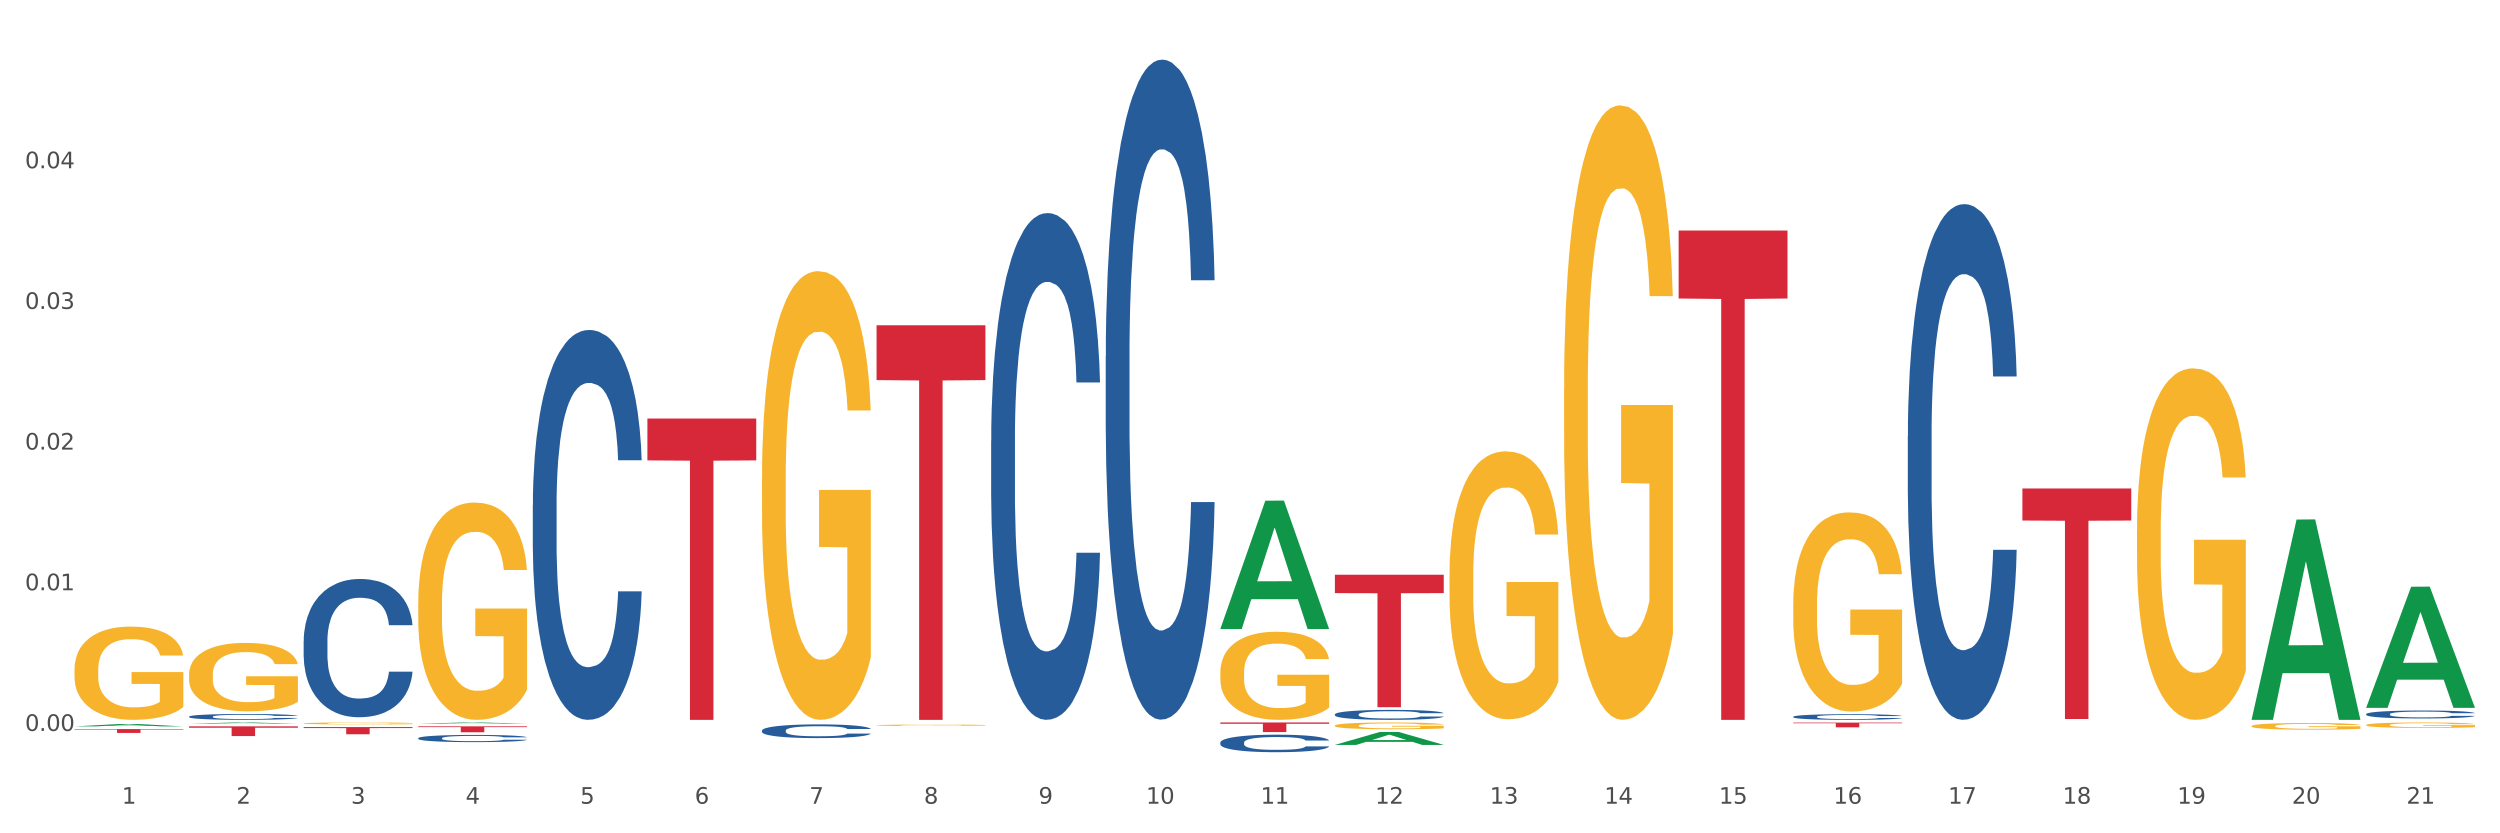 <?xml version="1.0" encoding="utf-8" standalone="no"?>
<!DOCTYPE svg PUBLIC "-//W3C//DTD SVG 1.1//EN"
  "http://www.w3.org/Graphics/SVG/1.1/DTD/svg11.dtd">
<svg xmlns:xlink="http://www.w3.org/1999/xlink" width="1080pt" height="360pt" viewBox="0 0 1080 360" xmlns="http://www.w3.org/2000/svg" version="1.1">
 <rect x="0" y="0" width="1080" height="360" fill="#333333" stroke="none"/>
 <defs>
  <style type="text/css">*{stroke-linejoin: round; stroke-linecap: butt}</style>
 </defs>
 <g id="figure_1">
  <g id="patch_1">
   <path d="M 0 360 
L 1080 360 
L 1080 0 
L 0 0 
z
" style="fill: #ffffff; stroke: #ffffff; stroke-linejoin: miter"/>
  </g>
  <g id="axes_1">
   <g id="matplotlib.axis_1">
    <g id="xtick_1">
     <g id="text_1">
      <!-- 1 -->
      <g style="fill: #4d4d4d" transform="translate(52.633 347.204) scale(0.096 -0.096)">
       <defs>
        <path id="DejaVuSans-31" d="M 794 531 
L 1825 531 
L 1825 4091 
L 703 3866 
L 703 4441 
L 1819 4666 
L 2450 4666 
L 2450 531 
L 3481 531 
L 3481 0 
L 794 0 
L 794 531 
z
" transform="scale(0.016)"/>
       </defs>
       <use xlink:href="#DejaVuSans-31"/>
      </g>
     </g>
    </g>
    <g id="xtick_2">
     <g id="text_2">
      <!-- 2 -->
      <g style="fill: #4d4d4d" transform="translate(102.133 347.204) scale(0.096 -0.096)">
       <defs>
        <path id="DejaVuSans-32" d="M 1228 531 
L 3431 531 
L 3431 0 
L 469 0 
L 469 531 
Q 828 903 1448 1529 
Q 2069 2156 2228 2338 
Q 2531 2678 2651 2914 
Q 2772 3150 2772 3378 
Q 2772 3750 2511 3984 
Q 2250 4219 1831 4219 
Q 1534 4219 1204 4116 
Q 875 4013 500 3803 
L 500 4441 
Q 881 4594 1212 4672 
Q 1544 4750 1819 4750 
Q 2544 4750 2975 4387 
Q 3406 4025 3406 3419 
Q 3406 3131 3298 2873 
Q 3191 2616 2906 2266 
Q 2828 2175 2409 1742 
Q 1991 1309 1228 531 
z
" transform="scale(0.016)"/>
       </defs>
       <use xlink:href="#DejaVuSans-32"/>
      </g>
     </g>
    </g>
    <g id="xtick_3">
     <g id="text_3">
      <!-- 3 -->
      <g style="fill: #4d4d4d" transform="translate(151.633 347.204) scale(0.096 -0.096)">
       <defs>
        <path id="DejaVuSans-33" d="M 2597 2516 
Q 3050 2419 3304 2112 
Q 3559 1806 3559 1356 
Q 3559 666 3084 287 
Q 2609 -91 1734 -91 
Q 1441 -91 1130 -33 
Q 819 25 488 141 
L 488 750 
Q 750 597 1062 519 
Q 1375 441 1716 441 
Q 2309 441 2620 675 
Q 2931 909 2931 1356 
Q 2931 1769 2642 2001 
Q 2353 2234 1838 2234 
L 1294 2234 
L 1294 2753 
L 1863 2753 
Q 2328 2753 2575 2939 
Q 2822 3125 2822 3475 
Q 2822 3834 2567 4026 
Q 2313 4219 1838 4219 
Q 1578 4219 1281 4162 
Q 984 4106 628 3988 
L 628 4550 
Q 988 4650 1302 4700 
Q 1616 4750 1894 4750 
Q 2613 4750 3031 4423 
Q 3450 4097 3450 3541 
Q 3450 3153 3228 2886 
Q 3006 2619 2597 2516 
z
" transform="scale(0.016)"/>
       </defs>
       <use xlink:href="#DejaVuSans-33"/>
      </g>
     </g>
    </g>
    <g id="xtick_4">
     <g id="text_4">
      <!-- 4 -->
      <g style="fill: #4d4d4d" transform="translate(201.133 347.204) scale(0.096 -0.096)">
       <defs>
        <path id="DejaVuSans-34" d="M 2419 4116 
L 825 1625 
L 2419 1625 
L 2419 4116 
z
M 2253 4666 
L 3047 4666 
L 3047 1625 
L 3713 1625 
L 3713 1100 
L 3047 1100 
L 3047 0 
L 2419 0 
L 2419 1100 
L 313 1100 
L 313 1709 
L 2253 4666 
z
" transform="scale(0.016)"/>
       </defs>
       <use xlink:href="#DejaVuSans-34"/>
      </g>
     </g>
    </g>
    <g id="xtick_5">
     <g id="text_5">
      <!-- 5 -->
      <g style="fill: #4d4d4d" transform="translate(250.633 347.204) scale(0.096 -0.096)">
       <defs>
        <path id="DejaVuSans-35" d="M 691 4666 
L 3169 4666 
L 3169 4134 
L 1269 4134 
L 1269 2991 
Q 1406 3038 1543 3061 
Q 1681 3084 1819 3084 
Q 2600 3084 3056 2656 
Q 3513 2228 3513 1497 
Q 3513 744 3044 326 
Q 2575 -91 1722 -91 
Q 1428 -91 1123 -41 
Q 819 9 494 109 
L 494 744 
Q 775 591 1075 516 
Q 1375 441 1709 441 
Q 2250 441 2565 725 
Q 2881 1009 2881 1497 
Q 2881 1984 2565 2268 
Q 2250 2553 1709 2553 
Q 1456 2553 1204 2497 
Q 953 2441 691 2322 
L 691 4666 
z
" transform="scale(0.016)"/>
       </defs>
       <use xlink:href="#DejaVuSans-35"/>
      </g>
     </g>
    </g>
    <g id="xtick_6">
     <g id="text_6">
      <!-- 6 -->
      <g style="fill: #4d4d4d" transform="translate(300.134 347.204) scale(0.096 -0.096)">
       <defs>
        <path id="DejaVuSans-36" d="M 2113 2584 
Q 1688 2584 1439 2293 
Q 1191 2003 1191 1497 
Q 1191 994 1439 701 
Q 1688 409 2113 409 
Q 2538 409 2786 701 
Q 3034 994 3034 1497 
Q 3034 2003 2786 2293 
Q 2538 2584 2113 2584 
z
M 3366 4563 
L 3366 3988 
Q 3128 4100 2886 4159 
Q 2644 4219 2406 4219 
Q 1781 4219 1451 3797 
Q 1122 3375 1075 2522 
Q 1259 2794 1537 2939 
Q 1816 3084 2150 3084 
Q 2853 3084 3261 2657 
Q 3669 2231 3669 1497 
Q 3669 778 3244 343 
Q 2819 -91 2113 -91 
Q 1303 -91 875 529 
Q 447 1150 447 2328 
Q 447 3434 972 4092 
Q 1497 4750 2381 4750 
Q 2619 4750 2861 4703 
Q 3103 4656 3366 4563 
z
" transform="scale(0.016)"/>
       </defs>
       <use xlink:href="#DejaVuSans-36"/>
      </g>
     </g>
    </g>
    <g id="xtick_7">
     <g id="text_7">
      <!-- 7 -->
      <g style="fill: #4d4d4d" transform="translate(349.634 347.204) scale(0.096 -0.096)">
       <defs>
        <path id="DejaVuSans-37" d="M 525 4666 
L 3525 4666 
L 3525 4397 
L 1831 0 
L 1172 0 
L 2766 4134 
L 525 4134 
L 525 4666 
z
" transform="scale(0.016)"/>
       </defs>
       <use xlink:href="#DejaVuSans-37"/>
      </g>
     </g>
    </g>
    <g id="xtick_8">
     <g id="text_8">
      <!-- 8 -->
      <g style="fill: #4d4d4d" transform="translate(399.134 347.204) scale(0.096 -0.096)">
       <defs>
        <path id="DejaVuSans-38" d="M 2034 2216 
Q 1584 2216 1326 1975 
Q 1069 1734 1069 1313 
Q 1069 891 1326 650 
Q 1584 409 2034 409 
Q 2484 409 2743 651 
Q 3003 894 3003 1313 
Q 3003 1734 2745 1975 
Q 2488 2216 2034 2216 
z
M 1403 2484 
Q 997 2584 770 2862 
Q 544 3141 544 3541 
Q 544 4100 942 4425 
Q 1341 4750 2034 4750 
Q 2731 4750 3128 4425 
Q 3525 4100 3525 3541 
Q 3525 3141 3298 2862 
Q 3072 2584 2669 2484 
Q 3125 2378 3379 2068 
Q 3634 1759 3634 1313 
Q 3634 634 3220 271 
Q 2806 -91 2034 -91 
Q 1263 -91 848 271 
Q 434 634 434 1313 
Q 434 1759 690 2068 
Q 947 2378 1403 2484 
z
M 1172 3481 
Q 1172 3119 1398 2916 
Q 1625 2713 2034 2713 
Q 2441 2713 2670 2916 
Q 2900 3119 2900 3481 
Q 2900 3844 2670 4047 
Q 2441 4250 2034 4250 
Q 1625 4250 1398 4047 
Q 1172 3844 1172 3481 
z
" transform="scale(0.016)"/>
       </defs>
       <use xlink:href="#DejaVuSans-38"/>
      </g>
     </g>
    </g>
    <g id="xtick_9">
     <g id="text_9">
      <!-- 9 -->
      <g style="fill: #4d4d4d" transform="translate(448.634 347.204) scale(0.096 -0.096)">
       <defs>
        <path id="DejaVuSans-39" d="M 703 97 
L 703 672 
Q 941 559 1184 500 
Q 1428 441 1663 441 
Q 2288 441 2617 861 
Q 2947 1281 2994 2138 
Q 2813 1869 2534 1725 
Q 2256 1581 1919 1581 
Q 1219 1581 811 2004 
Q 403 2428 403 3163 
Q 403 3881 828 4315 
Q 1253 4750 1959 4750 
Q 2769 4750 3195 4129 
Q 3622 3509 3622 2328 
Q 3622 1225 3098 567 
Q 2575 -91 1691 -91 
Q 1453 -91 1209 -44 
Q 966 3 703 97 
z
M 1959 2075 
Q 2384 2075 2632 2365 
Q 2881 2656 2881 3163 
Q 2881 3666 2632 3958 
Q 2384 4250 1959 4250 
Q 1534 4250 1286 3958 
Q 1038 3666 1038 3163 
Q 1038 2656 1286 2365 
Q 1534 2075 1959 2075 
z
" transform="scale(0.016)"/>
       </defs>
       <use xlink:href="#DejaVuSans-39"/>
      </g>
     </g>
    </g>
    <g id="xtick_10">
     <g id="text_10">
      <!-- 10 -->
      <g style="fill: #4d4d4d" transform="translate(495.079 347.204) scale(0.096 -0.096)">
       <defs>
        <path id="DejaVuSans-30" d="M 2034 4250 
Q 1547 4250 1301 3770 
Q 1056 3291 1056 2328 
Q 1056 1369 1301 889 
Q 1547 409 2034 409 
Q 2525 409 2770 889 
Q 3016 1369 3016 2328 
Q 3016 3291 2770 3770 
Q 2525 4250 2034 4250 
z
M 2034 4750 
Q 2819 4750 3233 4129 
Q 3647 3509 3647 2328 
Q 3647 1150 3233 529 
Q 2819 -91 2034 -91 
Q 1250 -91 836 529 
Q 422 1150 422 2328 
Q 422 3509 836 4129 
Q 1250 4750 2034 4750 
z
" transform="scale(0.016)"/>
       </defs>
       <use xlink:href="#DejaVuSans-31"/>
       <use xlink:href="#DejaVuSans-30" transform="translate(63.623 0)"/>
      </g>
     </g>
    </g>
    <g id="xtick_11">
     <g id="text_11">
      <!-- 11 -->
      <g style="fill: #4d4d4d" transform="translate(544.58 347.204) scale(0.096 -0.096)">
       <use xlink:href="#DejaVuSans-31"/>
       <use xlink:href="#DejaVuSans-31" transform="translate(63.623 0)"/>
      </g>
     </g>
    </g>
    <g id="xtick_12">
     <g id="text_12">
      <!-- 12 -->
      <g style="fill: #4d4d4d" transform="translate(594.08 347.204) scale(0.096 -0.096)">
       <use xlink:href="#DejaVuSans-31"/>
       <use xlink:href="#DejaVuSans-32" transform="translate(63.623 0)"/>
      </g>
     </g>
    </g>
    <g id="xtick_13">
     <g id="text_13">
      <!-- 13 -->
      <g style="fill: #4d4d4d" transform="translate(643.58 347.204) scale(0.096 -0.096)">
       <use xlink:href="#DejaVuSans-31"/>
       <use xlink:href="#DejaVuSans-33" transform="translate(63.623 0)"/>
      </g>
     </g>
    </g>
    <g id="xtick_14">
     <g id="text_14">
      <!-- 14 -->
      <g style="fill: #4d4d4d" transform="translate(693.08 347.204) scale(0.096 -0.096)">
       <use xlink:href="#DejaVuSans-31"/>
       <use xlink:href="#DejaVuSans-34" transform="translate(63.623 0)"/>
      </g>
     </g>
    </g>
    <g id="xtick_15">
     <g id="text_15">
      <!-- 15 -->
      <g style="fill: #4d4d4d" transform="translate(742.58 347.204) scale(0.096 -0.096)">
       <use xlink:href="#DejaVuSans-31"/>
       <use xlink:href="#DejaVuSans-35" transform="translate(63.623 0)"/>
      </g>
     </g>
    </g>
    <g id="xtick_16">
     <g id="text_16">
      <!-- 16 -->
      <g style="fill: #4d4d4d" transform="translate(792.08 347.204) scale(0.096 -0.096)">
       <use xlink:href="#DejaVuSans-31"/>
       <use xlink:href="#DejaVuSans-36" transform="translate(63.623 0)"/>
      </g>
     </g>
    </g>
    <g id="xtick_17">
     <g id="text_17">
      <!-- 17 -->
      <g style="fill: #4d4d4d" transform="translate(841.58 347.204) scale(0.096 -0.096)">
       <use xlink:href="#DejaVuSans-31"/>
       <use xlink:href="#DejaVuSans-37" transform="translate(63.623 0)"/>
      </g>
     </g>
    </g>
    <g id="xtick_18">
     <g id="text_18">
      <!-- 18 -->
      <g style="fill: #4d4d4d" transform="translate(891.08 347.204) scale(0.096 -0.096)">
       <use xlink:href="#DejaVuSans-31"/>
       <use xlink:href="#DejaVuSans-38" transform="translate(63.623 0)"/>
      </g>
     </g>
    </g>
    <g id="xtick_19">
     <g id="text_19">
      <!-- 19 -->
      <g style="fill: #4d4d4d" transform="translate(940.58 347.204) scale(0.096 -0.096)">
       <use xlink:href="#DejaVuSans-31"/>
       <use xlink:href="#DejaVuSans-39" transform="translate(63.623 0)"/>
      </g>
     </g>
    </g>
    <g id="xtick_20">
     <g id="text_20">
      <!-- 20 -->
      <g style="fill: #4d4d4d" transform="translate(990.08 347.204) scale(0.096 -0.096)">
       <use xlink:href="#DejaVuSans-32"/>
       <use xlink:href="#DejaVuSans-30" transform="translate(63.623 0)"/>
      </g>
     </g>
    </g>
    <g id="xtick_21">
     <g id="text_21">
      <!-- 21 -->
      <g style="fill: #4d4d4d" transform="translate(1039.58 347.204) scale(0.096 -0.096)">
       <use xlink:href="#DejaVuSans-32"/>
       <use xlink:href="#DejaVuSans-31" transform="translate(63.623 0)"/>
      </g>
     </g>
    </g>
    <g id="xtick_22"/>
    <g id="xtick_23"/>
    <g id="xtick_24"/>
    <g id="xtick_25"/>
    <g id="xtick_26"/>
    <g id="xtick_27"/>
    <g id="xtick_28"/>
    <g id="xtick_29"/>
    <g id="xtick_30"/>
    <g id="xtick_31"/>
    <g id="xtick_32"/>
    <g id="xtick_33"/>
    <g id="xtick_34"/>
    <g id="xtick_35"/>
    <g id="xtick_36"/>
    <g id="xtick_37"/>
    <g id="xtick_38"/>
    <g id="xtick_39"/>
    <g id="xtick_40"/>
    <g id="xtick_41"/>
   </g>
   <g id="matplotlib.axis_2">
    <g id="ytick_1">
     <g id="text_22">
      <!-- 0.00 -->
      <g style="fill: #4d4d4d" transform="translate(10.8 315.763) scale(0.096 -0.096)">
       <defs>
        <path id="DejaVuSans-2e" d="M 684 794 
L 1344 794 
L 1344 0 
L 684 0 
L 684 794 
z
" transform="scale(0.016)"/>
       </defs>
       <use xlink:href="#DejaVuSans-30"/>
       <use xlink:href="#DejaVuSans-2e" transform="translate(63.623 0)"/>
       <use xlink:href="#DejaVuSans-30" transform="translate(95.41 0)"/>
       <use xlink:href="#DejaVuSans-30" transform="translate(159.033 0)"/>
      </g>
     </g>
    </g>
    <g id="ytick_2">
     <g id="text_23">
      <!-- 0.01 -->
      <g style="fill: #4d4d4d" transform="translate(10.8 254.994) scale(0.096 -0.096)">
       <use xlink:href="#DejaVuSans-30"/>
       <use xlink:href="#DejaVuSans-2e" transform="translate(63.623 0)"/>
       <use xlink:href="#DejaVuSans-30" transform="translate(95.41 0)"/>
       <use xlink:href="#DejaVuSans-31" transform="translate(159.033 0)"/>
      </g>
     </g>
    </g>
    <g id="ytick_3">
     <g id="text_24">
      <!-- 0.02 -->
      <g style="fill: #4d4d4d" transform="translate(10.8 194.225) scale(0.096 -0.096)">
       <use xlink:href="#DejaVuSans-30"/>
       <use xlink:href="#DejaVuSans-2e" transform="translate(63.623 0)"/>
       <use xlink:href="#DejaVuSans-30" transform="translate(95.41 0)"/>
       <use xlink:href="#DejaVuSans-32" transform="translate(159.033 0)"/>
      </g>
     </g>
    </g>
    <g id="ytick_4">
     <g id="text_25">
      <!-- 0.03 -->
      <g style="fill: #4d4d4d" transform="translate(10.8 133.456) scale(0.096 -0.096)">
       <use xlink:href="#DejaVuSans-30"/>
       <use xlink:href="#DejaVuSans-2e" transform="translate(63.623 0)"/>
       <use xlink:href="#DejaVuSans-30" transform="translate(95.41 0)"/>
       <use xlink:href="#DejaVuSans-33" transform="translate(159.033 0)"/>
      </g>
     </g>
    </g>
    <g id="ytick_5">
     <g id="text_26">
      <!-- 0.04 -->
      <g style="fill: #4d4d4d" transform="translate(10.8 72.687) scale(0.096 -0.096)">
       <use xlink:href="#DejaVuSans-30"/>
       <use xlink:href="#DejaVuSans-2e" transform="translate(63.623 0)"/>
       <use xlink:href="#DejaVuSans-30" transform="translate(95.41 0)"/>
       <use xlink:href="#DejaVuSans-34" transform="translate(159.033 0)"/>
      </g>
     </g>
    </g>
    <g id="ytick_6"/>
    <g id="ytick_7"/>
    <g id="ytick_8"/>
    <g id="ytick_9"/>
    <g id="ytick_10"/>
   </g>
   <g id="PolyCollection_1">
    <path d="M 32.175 313.81 
L 32.223 313.809 
L 51.615 312.761 
L 59.663 312.76 
L 79.2 313.812 
L 69.892 313.812 
L 65.674 313.567 
L 45.652 313.567 
L 45.507 313.571 
L 41.435 313.812 
L 32.175 313.812 
L 32.175 313.81 
L 48.173 313.421 
L 63.153 313.42 
L 55.736 312.984 
L 55.639 312.982 
L 55.542 312.985 
L 48.125 313.42 
L 48.173 313.421 
L 32.175 313.81 
z
" clip-path="url(#p4cd01731cb)" style="fill: #109648"/>
    <path d="M 329.175 315.597 
L 329.231 315.591 
L 329.231 315.44 
L 329.397 315.234 
L 330.009 314.855 
L 330.787 314.568 
L 332.121 314.232 
L 332.844 314.092 
L 333.789 313.935 
L 335.734 313.68 
L 337.957 313.464 
L 339.514 313.344 
L 340.681 313.269 
L 343.294 313.133 
L 344.794 313.074 
L 346.351 313.025 
L 347.685 312.993 
L 349.908 312.955 
L 351.687 312.938 
L 353.744 312.933 
L 355.467 312.938 
L 357.746 312.96 
L 361.081 313.025 
L 362.359 313.063 
L 364.082 313.128 
L 365.861 313.215 
L 367.306 313.301 
L 368.974 313.426 
L 370.697 313.588 
L 372.365 313.794 
L 373.532 313.983 
L 374.477 314.184 
L 375.311 314.427 
L 375.922 314.693 
L 376.2 314.915 
L 366.028 314.915 
L 365.75 314.714 
L 365.194 314.498 
L 364.638 314.352 
L 364.027 314.232 
L 363.082 314.097 
L 362.248 314.01 
L 360.859 313.908 
L 359.58 313.843 
L 358.524 313.805 
L 357.245 313.772 
L 354.522 313.74 
L 352.576 313.74 
L 351.353 313.751 
L 349.853 313.778 
L 348.574 313.816 
L 347.073 313.88 
L 345.906 313.951 
L 344.739 314.043 
L 344.072 314.108 
L 343.071 314.227 
L 342.404 314.324 
L 341.515 314.492 
L 341.015 314.611 
L 340.125 314.92 
L 339.736 315.147 
L 339.569 315.304 
L 339.458 315.478 
L 339.458 316.322 
L 339.792 316.701 
L 340.07 316.864 
L 340.514 317.048 
L 341.348 317.286 
L 342.571 317.519 
L 343.849 317.687 
L 344.906 317.789 
L 345.906 317.865 
L 346.907 317.925 
L 348.13 317.979 
L 349.13 318.011 
L 350.631 318.044 
L 352.41 318.06 
L 353.799 318.06 
L 356.634 318.033 
L 357.913 318.006 
L 359.135 317.968 
L 360.469 317.909 
L 361.526 317.844 
L 362.137 317.795 
L 363.137 317.692 
L 363.916 317.584 
L 364.583 317.459 
L 365.027 317.351 
L 365.528 317.189 
L 365.917 317.004 
L 366.028 316.907 
L 376.2 316.907 
L 375.978 317.102 
L 375.589 317.291 
L 374.81 317.546 
L 374.199 317.692 
L 373.254 317.871 
L 372.253 318.022 
L 370.864 318.19 
L 369.585 318.315 
L 368.251 318.423 
L 366.806 318.52 
L 364.194 318.656 
L 363.249 318.694 
L 361.248 318.759 
L 359.691 318.796 
L 357.412 318.834 
L 355.078 318.856 
L 352.632 318.861 
L 350.464 318.851 
L 348.074 318.818 
L 346.573 318.786 
L 344.906 318.737 
L 342.96 318.661 
L 341.126 318.569 
L 339.403 318.461 
L 337.791 318.336 
L 336.29 318.196 
L 334.344 317.963 
L 332.899 317.735 
L 331.843 317.524 
L 331.12 317.346 
L 330.398 317.118 
L 330.009 316.961 
L 329.397 316.582 
L 329.175 316.23 
L 329.175 315.597 
z
" clip-path="url(#p4cd01731cb)" style="fill: #255c99"/>
    <path d="M 230.175 218.223 
L 230.231 218.069 
L 230.231 213.763 
L 230.397 207.918 
L 231.009 197.151 
L 231.787 188.999 
L 233.121 179.463 
L 233.844 175.464 
L 234.789 171.004 
L 236.734 163.775 
L 238.957 157.622 
L 240.514 154.238 
L 241.681 152.085 
L 244.294 148.24 
L 245.794 146.548 
L 247.351 145.164 
L 248.685 144.241 
L 250.908 143.164 
L 252.687 142.703 
L 254.744 142.549 
L 256.467 142.703 
L 258.746 143.318 
L 262.081 145.164 
L 263.359 146.24 
L 265.082 148.086 
L 266.861 150.547 
L 268.306 153.008 
L 269.974 156.546 
L 271.697 161.16 
L 273.365 167.005 
L 274.532 172.388 
L 275.477 178.079 
L 276.311 185 
L 276.922 192.537 
L 277.2 198.843 
L 267.028 198.843 
L 266.75 193.152 
L 266.194 187 
L 265.638 182.847 
L 265.027 179.463 
L 264.082 175.618 
L 263.248 173.157 
L 261.859 170.235 
L 260.58 168.389 
L 259.524 167.312 
L 258.245 166.389 
L 255.522 165.466 
L 253.576 165.466 
L 252.353 165.774 
L 250.853 166.543 
L 249.574 167.62 
L 248.073 169.466 
L 246.906 171.465 
L 245.739 174.08 
L 245.072 175.926 
L 244.071 179.309 
L 243.404 182.078 
L 242.515 186.846 
L 242.015 190.23 
L 241.125 198.997 
L 240.736 205.457 
L 240.569 209.917 
L 240.458 214.839 
L 240.458 238.834 
L 240.792 249.6 
L 241.07 254.215 
L 241.514 259.444 
L 242.348 266.212 
L 243.571 272.825 
L 244.849 277.594 
L 245.906 280.516 
L 246.906 282.669 
L 247.907 284.361 
L 249.13 285.899 
L 250.13 286.822 
L 251.631 287.745 
L 253.41 288.206 
L 254.799 288.206 
L 257.634 287.437 
L 258.913 286.668 
L 260.135 285.592 
L 261.469 283.9 
L 262.526 282.054 
L 263.137 280.67 
L 264.137 277.747 
L 264.916 274.671 
L 265.583 271.134 
L 266.027 268.057 
L 266.528 263.443 
L 266.917 258.214 
L 267.028 255.445 
L 277.2 255.445 
L 276.978 260.982 
L 276.589 266.365 
L 275.81 273.595 
L 275.199 277.747 
L 274.254 282.823 
L 273.253 287.13 
L 271.864 291.898 
L 270.585 295.435 
L 269.251 298.512 
L 267.806 301.28 
L 265.194 305.125 
L 264.249 306.202 
L 262.248 308.048 
L 260.691 309.125 
L 258.412 310.201 
L 256.078 310.816 
L 253.632 310.97 
L 251.464 310.663 
L 249.074 309.74 
L 247.573 308.817 
L 245.906 307.433 
L 243.96 305.279 
L 242.126 302.665 
L 240.403 299.588 
L 238.791 296.051 
L 237.29 292.052 
L 235.344 285.438 
L 233.899 278.978 
L 232.843 272.979 
L 232.12 267.904 
L 231.398 261.444 
L 231.009 256.983 
L 230.397 246.216 
L 230.175 236.219 
L 230.175 218.223 
z
" clip-path="url(#p4cd01731cb)" style="fill: #255c99"/>
    <path d="M 180.675 318.885 
L 180.731 318.883 
L 180.731 318.803 
L 180.897 318.695 
L 181.509 318.496 
L 182.287 318.345 
L 183.621 318.169 
L 184.344 318.095 
L 185.289 318.013 
L 187.234 317.879 
L 189.457 317.765 
L 191.014 317.703 
L 192.181 317.663 
L 194.794 317.592 
L 196.294 317.561 
L 197.851 317.535 
L 199.185 317.518 
L 201.408 317.498 
L 203.187 317.489 
L 205.244 317.487 
L 206.967 317.489 
L 209.246 317.501 
L 212.581 317.535 
L 213.859 317.555 
L 215.582 317.589 
L 217.361 317.634 
L 218.806 317.68 
L 220.474 317.745 
L 222.197 317.831 
L 223.865 317.939 
L 225.032 318.038 
L 225.977 318.143 
L 226.811 318.271 
L 227.422 318.411 
L 227.7 318.527 
L 217.528 318.527 
L 217.25 318.422 
L 216.694 318.308 
L 216.138 318.232 
L 215.527 318.169 
L 214.582 318.098 
L 213.748 318.052 
L 212.359 317.998 
L 211.08 317.964 
L 210.024 317.944 
L 208.745 317.927 
L 206.022 317.91 
L 204.076 317.91 
L 202.853 317.916 
L 201.353 317.93 
L 200.074 317.95 
L 198.573 317.984 
L 197.406 318.021 
L 196.239 318.069 
L 195.572 318.104 
L 194.571 318.166 
L 193.904 318.217 
L 193.015 318.305 
L 192.515 318.368 
L 191.625 318.53 
L 191.236 318.65 
L 191.069 318.732 
L 190.958 318.823 
L 190.958 319.267 
L 191.292 319.466 
L 191.57 319.551 
L 192.014 319.648 
L 192.848 319.773 
L 194.071 319.895 
L 195.349 319.983 
L 196.406 320.037 
L 197.406 320.077 
L 198.407 320.108 
L 199.63 320.137 
L 200.63 320.154 
L 202.131 320.171 
L 203.91 320.179 
L 205.299 320.179 
L 208.134 320.165 
L 209.412 320.151 
L 210.635 320.131 
L 211.969 320.1 
L 213.026 320.065 
L 213.637 320.04 
L 214.637 319.986 
L 215.416 319.929 
L 216.083 319.864 
L 216.527 319.807 
L 217.028 319.721 
L 217.417 319.625 
L 217.528 319.574 
L 227.7 319.574 
L 227.478 319.676 
L 227.089 319.775 
L 226.31 319.909 
L 225.699 319.986 
L 224.754 320.08 
L 223.753 320.159 
L 222.364 320.247 
L 221.085 320.313 
L 219.751 320.37 
L 218.306 320.421 
L 215.694 320.492 
L 214.749 320.512 
L 212.748 320.546 
L 211.191 320.566 
L 208.912 320.586 
L 206.578 320.597 
L 204.132 320.6 
L 201.964 320.594 
L 199.574 320.577 
L 198.073 320.56 
L 196.406 320.535 
L 194.46 320.495 
L 192.626 320.446 
L 190.903 320.39 
L 189.291 320.324 
L 187.79 320.25 
L 185.844 320.128 
L 184.399 320.009 
L 183.343 319.898 
L 182.62 319.804 
L 181.898 319.684 
L 181.509 319.602 
L 180.897 319.403 
L 180.675 319.218 
L 180.675 318.885 
z
" clip-path="url(#p4cd01731cb)" style="fill: #255c99"/>
    <path d="M 131.175 276.957 
L 131.231 276.903 
L 131.231 275.375 
L 131.397 273.302 
L 132.009 269.483 
L 132.787 266.592 
L 134.121 263.21 
L 134.844 261.791 
L 135.789 260.209 
L 137.734 257.645 
L 139.957 255.463 
L 141.514 254.263 
L 142.681 253.499 
L 145.294 252.135 
L 146.794 251.535 
L 148.351 251.044 
L 149.685 250.716 
L 151.908 250.335 
L 153.687 250.171 
L 155.744 250.116 
L 157.467 250.171 
L 159.746 250.389 
L 163.081 251.044 
L 164.359 251.426 
L 166.082 252.08 
L 167.861 252.953 
L 169.306 253.826 
L 170.974 255.081 
L 172.697 256.718 
L 174.365 258.791 
L 175.532 260.7 
L 176.477 262.719 
L 177.311 265.174 
L 177.922 267.847 
L 178.2 270.084 
L 168.028 270.084 
L 167.75 268.065 
L 167.194 265.883 
L 166.638 264.41 
L 166.027 263.21 
L 165.082 261.846 
L 164.248 260.973 
L 162.859 259.936 
L 161.58 259.282 
L 160.524 258.9 
L 159.245 258.572 
L 156.522 258.245 
L 154.576 258.245 
L 153.353 258.354 
L 151.853 258.627 
L 150.574 259.009 
L 149.073 259.664 
L 147.906 260.373 
L 146.739 261.3 
L 146.072 261.955 
L 145.071 263.155 
L 144.404 264.137 
L 143.515 265.828 
L 143.015 267.028 
L 142.125 270.138 
L 141.736 272.429 
L 141.569 274.011 
L 141.458 275.757 
L 141.458 284.268 
L 141.792 288.087 
L 142.07 289.723 
L 142.514 291.578 
L 143.348 293.979 
L 144.571 296.324 
L 145.849 298.016 
L 146.906 299.052 
L 147.906 299.816 
L 148.907 300.416 
L 150.13 300.962 
L 151.13 301.289 
L 152.631 301.616 
L 154.41 301.78 
L 155.799 301.78 
L 158.634 301.507 
L 159.912 301.234 
L 161.135 300.853 
L 162.469 300.252 
L 163.526 299.598 
L 164.137 299.107 
L 165.137 298.07 
L 165.916 296.979 
L 166.583 295.724 
L 167.027 294.633 
L 167.528 292.997 
L 167.917 291.142 
L 168.028 290.16 
L 178.2 290.16 
L 177.978 292.124 
L 177.589 294.033 
L 176.81 296.597 
L 176.199 298.07 
L 175.254 299.871 
L 174.253 301.398 
L 172.864 303.089 
L 171.585 304.344 
L 170.251 305.435 
L 168.806 306.417 
L 166.194 307.781 
L 165.249 308.163 
L 163.248 308.818 
L 161.691 309.199 
L 159.412 309.581 
L 157.078 309.8 
L 154.632 309.854 
L 152.464 309.745 
L 150.074 309.418 
L 148.573 309.09 
L 146.906 308.599 
L 144.96 307.836 
L 143.126 306.908 
L 141.403 305.817 
L 139.791 304.562 
L 138.29 303.144 
L 136.344 300.798 
L 134.899 298.507 
L 133.843 296.379 
L 133.12 294.579 
L 132.398 292.287 
L 132.009 290.705 
L 131.397 286.886 
L 131.175 283.34 
L 131.175 276.957 
z
" clip-path="url(#p4cd01731cb)" style="fill: #255c99"/>
    <path d="M 81.675 309.575 
L 81.731 309.573 
L 81.731 309.508 
L 81.897 309.42 
L 82.509 309.258 
L 83.287 309.135 
L 84.621 308.992 
L 85.344 308.931 
L 86.289 308.864 
L 88.234 308.756 
L 90.457 308.663 
L 92.014 308.612 
L 93.181 308.58 
L 95.794 308.522 
L 97.294 308.496 
L 98.851 308.476 
L 100.185 308.462 
L 102.408 308.446 
L 104.187 308.439 
L 106.244 308.436 
L 107.967 308.439 
L 110.246 308.448 
L 113.581 308.476 
L 114.859 308.492 
L 116.582 308.52 
L 118.361 308.557 
L 119.806 308.594 
L 121.474 308.647 
L 123.197 308.716 
L 124.865 308.804 
L 126.032 308.885 
L 126.977 308.971 
L 127.811 309.075 
L 128.422 309.188 
L 128.7 309.283 
L 118.528 309.283 
L 118.25 309.198 
L 117.694 309.105 
L 117.138 309.043 
L 116.527 308.992 
L 115.582 308.934 
L 114.748 308.897 
L 113.359 308.853 
L 112.08 308.825 
L 111.024 308.809 
L 109.745 308.795 
L 107.022 308.781 
L 105.076 308.781 
L 103.853 308.786 
L 102.353 308.797 
L 101.074 308.813 
L 99.573 308.841 
L 98.406 308.871 
L 97.239 308.911 
L 96.572 308.938 
L 95.571 308.989 
L 94.904 309.031 
L 94.015 309.103 
L 93.515 309.154 
L 92.625 309.286 
L 92.236 309.383 
L 92.069 309.45 
L 91.958 309.524 
L 91.958 309.885 
L 92.292 310.047 
L 92.57 310.116 
L 93.014 310.195 
L 93.848 310.297 
L 95.071 310.396 
L 96.349 310.468 
L 97.406 310.512 
L 98.406 310.544 
L 99.407 310.57 
L 100.63 310.593 
L 101.63 310.607 
L 103.131 310.621 
L 104.91 310.628 
L 106.299 310.628 
L 109.134 310.616 
L 110.412 310.605 
L 111.635 310.588 
L 112.969 310.563 
L 114.026 310.535 
L 114.637 310.514 
L 115.638 310.47 
L 116.416 310.424 
L 117.083 310.371 
L 117.527 310.325 
L 118.028 310.255 
L 118.417 310.176 
L 118.528 310.135 
L 128.7 310.135 
L 128.478 310.218 
L 128.089 310.299 
L 127.31 310.408 
L 126.699 310.47 
L 125.754 310.547 
L 124.753 310.612 
L 123.364 310.683 
L 122.085 310.736 
L 120.751 310.783 
L 119.306 310.824 
L 116.694 310.882 
L 115.749 310.898 
L 113.748 310.926 
L 112.191 310.942 
L 109.912 310.959 
L 107.578 310.968 
L 105.132 310.97 
L 102.964 310.966 
L 100.574 310.952 
L 99.073 310.938 
L 97.406 310.917 
L 95.46 310.885 
L 93.626 310.845 
L 91.903 310.799 
L 90.291 310.746 
L 88.79 310.686 
L 86.844 310.586 
L 85.399 310.489 
L 84.343 310.399 
L 83.62 310.322 
L 82.898 310.225 
L 82.509 310.158 
L 81.897 309.996 
L 81.675 309.846 
L 81.675 309.575 
z
" clip-path="url(#p4cd01731cb)" style="fill: #255c99"/>
    <path d="M 81.675 291.392 
L 81.731 291.365 
L 81.731 290.393 
L 81.842 289.556 
L 82.397 287.531 
L 83.23 285.858 
L 83.84 284.967 
L 84.451 284.238 
L 85.173 283.509 
L 86.061 282.754 
L 87.671 281.647 
L 88.67 281.08 
L 89.892 280.486 
L 92.113 279.622 
L 93.723 279.136 
L 95.388 278.732 
L 98.109 278.246 
L 99.885 278.03 
L 101.773 277.868 
L 104.049 277.76 
L 105.77 277.733 
L 109.546 277.814 
L 112.766 278.057 
L 114.32 278.246 
L 116.319 278.57 
L 117.374 278.786 
L 119.095 279.217 
L 120.872 279.784 
L 122.093 280.27 
L 123.925 281.188 
L 125.313 282.106 
L 126.59 283.24 
L 127.256 284.022 
L 127.756 284.751 
L 128.2 285.588 
L 128.644 286.911 
L 118.651 286.911 
L 118.262 285.966 
L 117.652 285.075 
L 116.763 284.211 
L 115.986 283.671 
L 114.654 282.997 
L 113.432 282.565 
L 112.155 282.241 
L 110.601 281.971 
L 109.379 281.836 
L 107.658 281.728 
L 104.271 281.755 
L 101.995 281.971 
L 100.441 282.241 
L 99.441 282.484 
L 98.553 282.754 
L 97.554 283.132 
L 96.388 283.698 
L 95.555 284.211 
L 94.722 284.859 
L 94.056 285.507 
L 93.445 286.263 
L 92.945 287.073 
L 92.557 287.909 
L 92.224 288.935 
L 91.946 290.636 
L 91.946 294.334 
L 92.057 295.171 
L 92.335 296.277 
L 92.668 297.114 
L 93.223 298.113 
L 93.723 298.788 
L 94.667 299.76 
L 95.721 300.569 
L 96.554 301.082 
L 97.387 301.514 
L 98.831 302.108 
L 100.441 302.594 
L 101.829 302.891 
L 103.716 303.161 
L 104.993 303.269 
L 106.104 303.323 
L 108.824 303.323 
L 110.767 303.242 
L 112.932 303.053 
L 114.598 302.81 
L 115.986 302.513 
L 117.541 302.027 
L 118.54 301.568 
L 118.54 295.927 
L 106.326 295.9 
L 106.326 292.147 
L 128.7 292.147 
L 128.7 303.161 
L 127.756 303.728 
L 126.701 304.241 
L 125.591 304.699 
L 123.925 305.266 
L 121.927 305.806 
L 120.15 306.184 
L 118.262 306.508 
L 116.042 306.805 
L 113.155 307.075 
L 111.378 307.183 
L 109.157 307.264 
L 106.548 307.291 
L 104.271 307.237 
L 102.051 307.102 
L 99.719 306.859 
L 97.443 306.508 
L 95.721 306.157 
L 94 305.725 
L 92.168 305.158 
L 90.725 304.618 
L 89.614 304.133 
L 88.393 303.512 
L 87.06 302.702 
L 86.061 301.973 
L 85.173 301.217 
L 84.229 300.246 
L 83.563 299.409 
L 82.896 298.356 
L 82.508 297.573 
L 82.064 296.358 
L 81.731 294.658 
L 81.675 291.392 
z
" clip-path="url(#p4cd01731cb)" style="fill: #f7b32b"/>
    <path d="M 32.175 314.958 
L 79.2 314.958 
L 79.2 315.189 
L 60.702 315.19 
L 60.702 316.62 
L 50.562 316.62 
L 50.562 315.19 
L 32.175 315.189 
L 32.175 314.959 
L 32.175 314.958 
z
" clip-path="url(#p4cd01731cb)" style="fill: #d62839"/>
    <path d="M 81.675 313.784 
L 128.7 313.784 
L 128.7 314.367 
L 110.202 314.371 
L 110.202 317.982 
L 100.062 317.982 
L 100.062 314.371 
L 81.675 314.367 
L 81.675 313.788 
L 81.675 313.784 
z
" clip-path="url(#p4cd01731cb)" style="fill: #d62839"/>
    <path d="M 131.175 314.104 
L 178.2 314.104 
L 178.2 314.537 
L 159.702 314.54 
L 159.702 317.217 
L 149.562 317.217 
L 149.562 314.54 
L 131.175 314.537 
L 131.175 314.107 
L 131.175 314.104 
z
" clip-path="url(#p4cd01731cb)" style="fill: #d62839"/>
    <path d="M 180.675 313.774 
L 227.7 313.774 
L 227.7 314.131 
L 209.202 314.133 
L 209.202 316.341 
L 199.062 316.341 
L 199.062 314.133 
L 180.675 314.131 
L 180.675 313.776 
L 180.675 313.774 
z
" clip-path="url(#p4cd01731cb)" style="fill: #d62839"/>
    <path d="M 279.675 180.798 
L 326.7 180.798 
L 326.7 198.888 
L 308.202 199.01 
L 308.202 310.97 
L 298.062 310.97 
L 298.062 199.01 
L 279.675 198.888 
L 279.675 180.92 
L 279.675 180.798 
z
" clip-path="url(#p4cd01731cb)" style="fill: #d62839"/>
    <path d="M 378.675 140.512 
L 425.7 140.512 
L 425.7 164.2 
L 407.202 164.36 
L 407.202 310.97 
L 397.062 310.97 
L 397.062 164.36 
L 378.675 164.2 
L 378.675 140.672 
L 378.675 140.512 
z
" clip-path="url(#p4cd01731cb)" style="fill: #d62839"/>
    <path d="M 527.175 312.116 
L 574.2 312.116 
L 574.2 312.689 
L 555.702 312.693 
L 555.702 316.239 
L 545.562 316.239 
L 545.562 312.693 
L 527.175 312.689 
L 527.175 312.12 
L 527.175 312.116 
z
" clip-path="url(#p4cd01731cb)" style="fill: #d62839"/>
    <path d="M 576.675 248.274 
L 623.7 248.274 
L 623.7 256.23 
L 605.202 256.284 
L 605.202 305.524 
L 595.062 305.524 
L 595.062 256.284 
L 576.675 256.23 
L 576.675 248.328 
L 576.675 248.274 
z
" clip-path="url(#p4cd01731cb)" style="fill: #d62839"/>
    <path d="M 725.175 99.579 
L 772.2 99.579 
L 772.2 128.955 
L 753.702 129.154 
L 753.702 310.97 
L 743.562 310.97 
L 743.562 129.154 
L 725.175 128.955 
L 725.175 99.777 
L 725.175 99.579 
z
" clip-path="url(#p4cd01731cb)" style="fill: #d62839"/>
    <path d="M 428.175 190.41 
L 428.231 190.21 
L 428.231 184.611 
L 428.397 177.014 
L 429.009 163.018 
L 429.787 152.422 
L 431.121 140.026 
L 431.844 134.828 
L 432.789 129.03 
L 434.734 119.633 
L 436.957 111.635 
L 438.514 107.237 
L 439.681 104.438 
L 442.294 99.439 
L 443.794 97.24 
L 445.351 95.44 
L 446.685 94.241 
L 448.908 92.841 
L 450.687 92.242 
L 452.744 92.042 
L 454.467 92.242 
L 456.746 93.041 
L 460.081 95.44 
L 461.359 96.84 
L 463.082 99.239 
L 464.861 102.438 
L 466.306 105.637 
L 467.974 110.236 
L 469.697 116.234 
L 471.365 123.831 
L 472.532 130.829 
L 473.477 138.227 
L 474.311 147.224 
L 474.922 157.02 
L 475.2 165.218 
L 465.028 165.218 
L 464.75 157.82 
L 464.194 149.823 
L 463.638 144.425 
L 463.027 140.026 
L 462.082 135.028 
L 461.248 131.829 
L 459.859 128.03 
L 458.58 125.631 
L 457.524 124.231 
L 456.245 123.031 
L 453.522 121.832 
L 451.576 121.832 
L 450.353 122.232 
L 448.853 123.231 
L 447.574 124.631 
L 446.073 127.03 
L 444.906 129.629 
L 443.739 133.028 
L 443.072 135.427 
L 442.071 139.826 
L 441.404 143.425 
L 440.515 149.623 
L 440.015 154.021 
L 439.125 165.418 
L 438.736 173.815 
L 438.569 179.613 
L 438.458 186.011 
L 438.458 217.201 
L 438.792 231.196 
L 439.07 237.194 
L 439.514 243.992 
L 440.348 252.789 
L 441.571 261.386 
L 442.849 267.584 
L 443.906 271.383 
L 444.906 274.182 
L 445.907 276.381 
L 447.13 278.381 
L 448.13 279.58 
L 449.631 280.78 
L 451.41 281.38 
L 452.799 281.38 
L 455.634 280.38 
L 456.913 279.381 
L 458.135 277.981 
L 459.469 275.782 
L 460.526 273.382 
L 461.137 271.583 
L 462.137 267.784 
L 462.916 263.786 
L 463.583 259.187 
L 464.027 255.188 
L 464.528 249.19 
L 464.917 242.393 
L 465.028 238.794 
L 475.2 238.794 
L 474.978 245.991 
L 474.589 252.989 
L 473.81 262.386 
L 473.199 267.784 
L 472.254 274.382 
L 471.253 279.98 
L 469.864 286.178 
L 468.585 290.777 
L 467.251 294.776 
L 465.806 298.374 
L 463.194 303.373 
L 462.249 304.772 
L 460.248 307.171 
L 458.691 308.571 
L 456.412 309.971 
L 454.078 310.77 
L 451.632 310.97 
L 449.464 310.57 
L 447.074 309.371 
L 445.573 308.171 
L 443.906 306.372 
L 441.96 303.573 
L 440.126 300.174 
L 438.403 296.175 
L 436.791 291.577 
L 435.29 286.378 
L 433.344 277.781 
L 431.899 269.384 
L 430.843 261.586 
L 430.12 254.988 
L 429.398 246.591 
L 429.009 240.793 
L 428.397 226.798 
L 428.175 213.802 
L 428.175 190.41 
z
" clip-path="url(#p4cd01731cb)" style="fill: #255c99"/>
    <path d="M 774.675 312.158 
L 821.7 312.158 
L 821.7 312.445 
L 803.202 312.447 
L 803.202 314.22 
L 793.062 314.22 
L 793.062 312.447 
L 774.675 312.445 
L 774.675 312.16 
L 774.675 312.158 
z
" clip-path="url(#p4cd01731cb)" style="fill: #d62839"/>
    <path d="M 477.675 153.876 
L 477.731 153.616 
L 477.731 146.325 
L 477.897 136.429 
L 478.509 118.201 
L 479.287 104.4 
L 480.621 88.255 
L 481.344 81.485 
L 482.289 73.933 
L 484.234 61.695 
L 486.457 51.279 
L 488.014 45.55 
L 489.181 41.904 
L 491.794 35.394 
L 493.294 32.53 
L 494.851 30.186 
L 496.185 28.624 
L 498.408 26.801 
L 500.187 26.02 
L 502.244 25.759 
L 503.967 26.02 
L 506.246 27.061 
L 509.581 30.186 
L 510.859 32.009 
L 512.582 35.134 
L 514.361 39.3 
L 515.806 43.467 
L 517.474 49.456 
L 519.197 57.268 
L 520.865 67.163 
L 522.032 76.277 
L 522.977 85.912 
L 523.811 97.63 
L 524.422 110.389 
L 524.7 121.066 
L 514.528 121.066 
L 514.25 111.431 
L 513.694 101.015 
L 513.138 93.984 
L 512.527 88.255 
L 511.582 81.745 
L 510.748 77.579 
L 509.359 72.631 
L 508.08 69.507 
L 507.024 67.684 
L 505.745 66.121 
L 503.022 64.559 
L 501.076 64.559 
L 499.853 65.08 
L 498.353 66.382 
L 497.074 68.205 
L 495.573 71.329 
L 494.406 74.715 
L 493.239 79.141 
L 492.572 82.266 
L 491.571 87.995 
L 490.904 92.682 
L 490.015 100.755 
L 489.515 106.483 
L 488.625 121.326 
L 488.236 132.263 
L 488.069 139.815 
L 487.958 148.147 
L 487.958 188.77 
L 488.292 206.998 
L 488.57 214.81 
L 489.014 223.663 
L 489.848 235.121 
L 491.071 246.318 
L 492.349 254.391 
L 493.406 259.338 
L 494.406 262.984 
L 495.407 265.848 
L 496.63 268.452 
L 497.63 270.015 
L 499.131 271.577 
L 500.91 272.358 
L 502.299 272.358 
L 505.134 271.056 
L 506.413 269.754 
L 507.635 267.931 
L 508.969 265.067 
L 510.026 261.942 
L 510.637 259.599 
L 511.637 254.651 
L 512.416 249.443 
L 513.083 243.454 
L 513.527 238.246 
L 514.028 230.434 
L 514.417 221.58 
L 514.528 216.893 
L 524.7 216.893 
L 524.478 226.267 
L 524.089 235.381 
L 523.31 247.62 
L 522.699 254.651 
L 521.754 263.244 
L 520.753 270.535 
L 519.364 278.608 
L 518.085 284.597 
L 516.751 289.805 
L 515.306 294.492 
L 512.694 301.002 
L 511.749 302.825 
L 509.748 305.95 
L 508.191 307.773 
L 505.912 309.595 
L 503.578 310.637 
L 501.132 310.897 
L 498.964 310.377 
L 496.574 308.814 
L 495.073 307.252 
L 493.406 304.908 
L 491.46 301.263 
L 489.626 296.836 
L 487.903 291.628 
L 486.291 285.639 
L 484.79 278.868 
L 482.844 267.671 
L 481.399 256.734 
L 480.343 246.579 
L 479.62 237.985 
L 478.898 227.049 
L 478.509 219.497 
L 477.897 201.269 
L 477.675 184.343 
L 477.675 153.876 
z
" clip-path="url(#p4cd01731cb)" style="fill: #255c99"/>
    <path d="M 576.675 308.602 
L 576.731 308.598 
L 576.731 308.488 
L 576.897 308.339 
L 577.509 308.064 
L 578.287 307.855 
L 579.621 307.612 
L 580.344 307.51 
L 581.289 307.396 
L 583.234 307.211 
L 585.457 307.054 
L 587.014 306.968 
L 588.181 306.913 
L 590.794 306.814 
L 592.294 306.771 
L 593.851 306.736 
L 595.185 306.712 
L 597.408 306.685 
L 599.187 306.673 
L 601.244 306.669 
L 602.967 306.673 
L 605.246 306.689 
L 608.581 306.736 
L 609.859 306.763 
L 611.582 306.811 
L 613.361 306.873 
L 614.806 306.936 
L 616.474 307.027 
L 618.197 307.144 
L 619.865 307.294 
L 621.032 307.431 
L 621.977 307.576 
L 622.811 307.753 
L 623.422 307.946 
L 623.7 308.107 
L 613.528 308.107 
L 613.25 307.961 
L 612.694 307.804 
L 612.138 307.698 
L 611.527 307.612 
L 610.582 307.514 
L 609.748 307.451 
L 608.359 307.376 
L 607.08 307.329 
L 606.024 307.302 
L 604.745 307.278 
L 602.022 307.254 
L 600.076 307.254 
L 598.853 307.262 
L 597.353 307.282 
L 596.074 307.309 
L 594.573 307.357 
L 593.406 307.408 
L 592.239 307.474 
L 591.572 307.521 
L 590.571 307.608 
L 589.904 307.679 
L 589.015 307.8 
L 588.515 307.887 
L 587.625 308.111 
L 587.236 308.276 
L 587.069 308.39 
L 586.958 308.515 
L 586.958 309.128 
L 587.292 309.403 
L 587.57 309.521 
L 588.014 309.654 
L 588.848 309.827 
L 590.071 309.996 
L 591.349 310.118 
L 592.406 310.192 
L 593.406 310.247 
L 594.407 310.291 
L 595.63 310.33 
L 596.63 310.354 
L 598.131 310.377 
L 599.91 310.389 
L 601.299 310.389 
L 604.134 310.369 
L 605.413 310.35 
L 606.635 310.322 
L 607.969 310.279 
L 609.026 310.232 
L 609.637 310.196 
L 610.638 310.122 
L 611.416 310.043 
L 612.083 309.953 
L 612.527 309.874 
L 613.028 309.756 
L 613.417 309.623 
L 613.528 309.552 
L 623.7 309.552 
L 623.478 309.694 
L 623.089 309.831 
L 622.31 310.016 
L 621.699 310.122 
L 620.754 310.251 
L 619.753 310.361 
L 618.364 310.483 
L 617.085 310.574 
L 615.751 310.652 
L 614.306 310.723 
L 611.694 310.821 
L 610.749 310.848 
L 608.748 310.896 
L 607.191 310.923 
L 604.912 310.951 
L 602.578 310.966 
L 600.132 310.97 
L 597.964 310.962 
L 595.574 310.939 
L 594.073 310.915 
L 592.406 310.88 
L 590.46 310.825 
L 588.626 310.758 
L 586.903 310.68 
L 585.291 310.589 
L 583.79 310.487 
L 581.844 310.318 
L 580.399 310.153 
L 579.343 310 
L 578.62 309.87 
L 577.898 309.705 
L 577.509 309.592 
L 576.897 309.317 
L 576.675 309.061 
L 576.675 308.602 
z
" clip-path="url(#p4cd01731cb)" style="fill: #255c99"/>
    <path d="M 131.175 312.505 
L 131.231 312.505 
L 131.231 312.477 
L 131.342 312.453 
L 131.897 312.395 
L 132.73 312.347 
L 133.34 312.322 
L 133.951 312.301 
L 134.673 312.28 
L 135.561 312.259 
L 137.171 312.227 
L 138.17 312.211 
L 139.392 312.194 
L 141.613 312.17 
L 143.223 312.156 
L 144.888 312.144 
L 147.609 312.13 
L 149.385 312.124 
L 151.273 312.119 
L 153.549 312.116 
L 155.27 312.116 
L 159.046 312.118 
L 162.266 312.125 
L 163.82 312.13 
L 165.819 312.14 
L 166.874 312.146 
L 168.595 312.158 
L 170.372 312.174 
L 171.593 312.188 
L 173.425 312.214 
L 174.813 312.24 
L 176.09 312.273 
L 176.756 312.295 
L 177.256 312.316 
L 177.7 312.34 
L 178.144 312.377 
L 168.151 312.377 
L 167.762 312.351 
L 167.152 312.325 
L 166.263 312.3 
L 165.486 312.285 
L 164.154 312.266 
L 162.932 312.253 
L 161.655 312.244 
L 160.101 312.237 
L 158.879 312.233 
L 157.158 312.23 
L 153.771 312.23 
L 151.495 312.237 
L 149.941 312.244 
L 148.941 312.251 
L 148.053 312.259 
L 147.054 312.27 
L 145.888 312.286 
L 145.055 312.3 
L 144.222 312.319 
L 143.556 312.337 
L 142.945 312.359 
L 142.445 312.382 
L 142.057 312.406 
L 141.724 312.435 
L 141.446 312.484 
L 141.446 312.589 
L 141.557 312.613 
L 141.835 312.645 
L 142.168 312.669 
L 142.723 312.697 
L 143.223 312.716 
L 144.167 312.744 
L 145.221 312.767 
L 146.054 312.782 
L 146.887 312.794 
L 148.331 312.811 
L 149.941 312.825 
L 151.329 312.833 
L 153.216 312.841 
L 154.493 312.844 
L 155.604 312.846 
L 158.324 312.846 
L 160.267 312.843 
L 162.432 312.838 
L 164.098 312.831 
L 165.486 312.823 
L 167.041 312.809 
L 168.04 312.796 
L 168.04 312.635 
L 155.826 312.634 
L 155.826 312.527 
L 178.2 312.527 
L 178.2 312.841 
L 177.256 312.857 
L 176.201 312.872 
L 175.091 312.885 
L 173.425 312.901 
L 171.427 312.917 
L 169.65 312.927 
L 167.762 312.937 
L 165.542 312.945 
L 162.655 312.953 
L 160.878 312.956 
L 158.657 312.958 
L 156.048 312.959 
L 153.771 312.957 
L 151.551 312.954 
L 149.219 312.947 
L 146.943 312.937 
L 145.221 312.927 
L 143.5 312.914 
L 141.668 312.898 
L 140.225 312.883 
L 139.114 312.869 
L 137.893 312.851 
L 136.56 312.828 
L 135.561 312.807 
L 134.673 312.786 
L 133.729 312.758 
L 133.063 312.734 
L 132.396 312.704 
L 132.008 312.682 
L 131.564 312.647 
L 131.231 312.598 
L 131.175 312.505 
z
" clip-path="url(#p4cd01731cb)" style="fill: #f7b32b"/>
    <path d="M 180.675 260.475 
L 180.731 260.389 
L 180.731 257.303 
L 180.842 254.645 
L 181.397 248.216 
L 182.23 242.9 
L 182.84 240.071 
L 183.451 237.756 
L 184.173 235.442 
L 185.061 233.041 
L 186.671 229.526 
L 187.67 227.726 
L 188.892 225.84 
L 191.113 223.097 
L 192.723 221.553 
L 194.388 220.267 
L 197.109 218.724 
L 198.885 218.038 
L 200.773 217.524 
L 203.049 217.181 
L 204.77 217.095 
L 208.546 217.353 
L 211.766 218.124 
L 213.32 218.724 
L 215.319 219.753 
L 216.374 220.439 
L 218.095 221.811 
L 219.872 223.611 
L 221.093 225.154 
L 222.925 228.069 
L 224.313 230.984 
L 225.59 234.584 
L 226.256 237.071 
L 226.756 239.385 
L 227.2 242.043 
L 227.644 246.244 
L 217.651 246.244 
L 217.262 243.243 
L 216.652 240.414 
L 215.763 237.671 
L 214.986 235.956 
L 213.654 233.813 
L 212.432 232.441 
L 211.155 231.412 
L 209.601 230.555 
L 208.379 230.126 
L 206.658 229.784 
L 203.271 229.869 
L 200.995 230.555 
L 199.441 231.412 
L 198.441 232.184 
L 197.553 233.041 
L 196.554 234.242 
L 195.388 236.042 
L 194.555 237.671 
L 193.722 239.728 
L 193.056 241.786 
L 192.445 244.186 
L 191.945 246.758 
L 191.557 249.416 
L 191.224 252.674 
L 190.946 258.075 
L 190.946 269.82 
L 191.057 272.477 
L 191.335 275.992 
L 191.668 278.65 
L 192.223 281.822 
L 192.723 283.965 
L 193.667 287.051 
L 194.721 289.623 
L 195.554 291.252 
L 196.387 292.624 
L 197.831 294.51 
L 199.441 296.053 
L 200.829 296.996 
L 202.716 297.853 
L 203.993 298.196 
L 205.104 298.368 
L 207.824 298.368 
L 209.767 298.111 
L 211.932 297.511 
L 213.598 296.739 
L 214.986 295.796 
L 216.541 294.253 
L 217.54 292.795 
L 217.54 274.878 
L 205.326 274.792 
L 205.326 262.875 
L 227.7 262.875 
L 227.7 297.853 
L 226.756 299.654 
L 225.701 301.283 
L 224.591 302.74 
L 222.925 304.54 
L 220.927 306.255 
L 219.15 307.455 
L 217.262 308.484 
L 215.042 309.427 
L 212.155 310.284 
L 210.378 310.627 
L 208.157 310.884 
L 205.548 310.97 
L 203.271 310.799 
L 201.051 310.37 
L 198.719 309.599 
L 196.443 308.484 
L 194.721 307.37 
L 193 305.998 
L 191.168 304.198 
L 189.725 302.483 
L 188.614 300.94 
L 187.393 298.968 
L 186.06 296.396 
L 185.061 294.081 
L 184.173 291.681 
L 183.229 288.595 
L 182.563 285.937 
L 181.896 282.593 
L 181.508 280.107 
L 181.064 276.249 
L 180.731 270.848 
L 180.675 260.475 
z
" clip-path="url(#p4cd01731cb)" style="fill: #f7b32b"/>
    <path d="M 329.175 206.7 
L 329.231 206.523 
L 329.231 200.15 
L 329.342 194.662 
L 329.897 181.385 
L 330.73 170.409 
L 331.34 164.567 
L 331.951 159.787 
L 332.673 155.007 
L 333.561 150.051 
L 335.171 142.792 
L 336.17 139.075 
L 337.392 135.18 
L 339.613 129.515 
L 341.223 126.329 
L 342.888 123.673 
L 345.609 120.487 
L 347.385 119.071 
L 349.273 118.008 
L 351.549 117.3 
L 353.27 117.123 
L 357.046 117.654 
L 360.266 119.248 
L 361.82 120.487 
L 363.819 122.611 
L 364.874 124.027 
L 366.595 126.86 
L 368.372 130.577 
L 369.593 133.764 
L 371.425 139.783 
L 372.813 145.802 
L 374.09 153.237 
L 374.756 158.371 
L 375.256 163.151 
L 375.7 168.639 
L 376.144 177.313 
L 366.151 177.313 
L 365.762 171.117 
L 365.152 165.275 
L 364.263 159.61 
L 363.486 156.07 
L 362.154 151.644 
L 360.932 148.811 
L 359.655 146.687 
L 358.101 144.917 
L 356.879 144.032 
L 355.158 143.324 
L 351.771 143.501 
L 349.495 144.917 
L 347.941 146.687 
L 346.941 148.28 
L 346.053 150.051 
L 345.054 152.529 
L 343.888 156.247 
L 343.055 159.61 
L 342.222 163.859 
L 341.556 168.108 
L 340.945 173.064 
L 340.445 178.375 
L 340.057 183.863 
L 339.724 190.59 
L 339.446 201.743 
L 339.446 225.996 
L 339.557 231.484 
L 339.835 238.742 
L 340.168 244.23 
L 340.723 250.78 
L 341.223 255.206 
L 342.167 261.579 
L 343.221 266.89 
L 344.054 270.253 
L 344.887 273.086 
L 346.331 276.981 
L 347.941 280.167 
L 349.329 282.114 
L 351.216 283.885 
L 352.493 284.593 
L 353.604 284.947 
L 356.324 284.947 
L 358.267 284.416 
L 360.432 283.177 
L 362.098 281.583 
L 363.486 279.636 
L 365.041 276.45 
L 366.04 273.44 
L 366.04 236.441 
L 353.826 236.264 
L 353.826 211.657 
L 376.2 211.657 
L 376.2 283.885 
L 375.256 287.602 
L 374.201 290.966 
L 373.091 293.975 
L 371.425 297.693 
L 369.427 301.234 
L 367.65 303.712 
L 365.762 305.836 
L 363.542 307.784 
L 360.655 309.554 
L 358.878 310.262 
L 356.657 310.793 
L 354.048 310.97 
L 351.771 310.616 
L 349.551 309.731 
L 347.219 308.138 
L 344.943 305.836 
L 343.221 303.535 
L 341.5 300.703 
L 339.668 296.985 
L 338.225 293.444 
L 337.114 290.258 
L 335.893 286.186 
L 334.56 280.875 
L 333.561 276.095 
L 332.673 271.139 
L 331.729 264.766 
L 331.063 259.278 
L 330.396 252.374 
L 330.008 247.24 
L 329.564 239.273 
L 329.231 228.121 
L 329.175 206.7 
z
" clip-path="url(#p4cd01731cb)" style="fill: #f7b32b"/>
    <path d="M 378.675 313.315 
L 378.731 313.314 
L 378.731 313.294 
L 378.842 313.277 
L 379.397 313.236 
L 380.23 313.202 
L 380.84 313.184 
L 381.451 313.169 
L 382.173 313.154 
L 383.061 313.139 
L 384.671 313.117 
L 385.67 313.105 
L 386.892 313.093 
L 389.113 313.075 
L 390.723 313.066 
L 392.388 313.057 
L 395.109 313.047 
L 396.885 313.043 
L 398.773 313.04 
L 401.049 313.038 
L 402.77 313.037 
L 406.546 313.039 
L 409.766 313.044 
L 411.32 313.047 
L 413.319 313.054 
L 414.374 313.058 
L 416.095 313.067 
L 417.872 313.079 
L 419.093 313.089 
L 420.925 313.107 
L 422.313 313.126 
L 423.59 313.149 
L 424.256 313.165 
L 424.756 313.18 
L 425.2 313.197 
L 425.644 313.224 
L 415.651 313.224 
L 415.262 313.204 
L 414.652 313.186 
L 413.763 313.169 
L 412.986 313.158 
L 411.654 313.144 
L 410.432 313.135 
L 409.155 313.129 
L 407.601 313.123 
L 406.379 313.12 
L 404.658 313.118 
L 401.271 313.119 
L 398.995 313.123 
L 397.441 313.129 
L 396.441 313.134 
L 395.553 313.139 
L 394.554 313.147 
L 393.388 313.158 
L 392.555 313.169 
L 391.722 313.182 
L 391.056 313.195 
L 390.445 313.21 
L 389.945 313.227 
L 389.557 313.244 
L 389.224 313.265 
L 388.946 313.299 
L 388.946 313.374 
L 389.057 313.391 
L 389.335 313.414 
L 389.668 313.431 
L 390.223 313.451 
L 390.723 313.465 
L 391.667 313.485 
L 392.721 313.501 
L 393.554 313.512 
L 394.387 313.52 
L 395.831 313.532 
L 397.441 313.542 
L 398.829 313.548 
L 400.716 313.554 
L 401.993 313.556 
L 403.104 313.557 
L 405.824 313.557 
L 407.767 313.555 
L 409.932 313.552 
L 411.598 313.547 
L 412.986 313.541 
L 414.541 313.531 
L 415.54 313.521 
L 415.54 313.407 
L 403.326 313.406 
L 403.326 313.33 
L 425.7 313.33 
L 425.7 313.554 
L 424.756 313.565 
L 423.701 313.576 
L 422.591 313.585 
L 420.925 313.597 
L 418.927 313.608 
L 417.15 313.615 
L 415.262 313.622 
L 413.042 313.628 
L 410.155 313.633 
L 408.378 313.636 
L 406.157 313.637 
L 403.548 313.638 
L 401.271 313.637 
L 399.051 313.634 
L 396.719 313.629 
L 394.443 313.622 
L 392.721 313.615 
L 391 313.606 
L 389.168 313.594 
L 387.725 313.583 
L 386.614 313.574 
L 385.393 313.561 
L 384.06 313.544 
L 383.061 313.53 
L 382.173 313.514 
L 381.229 313.495 
L 380.563 313.478 
L 379.896 313.456 
L 379.508 313.44 
L 379.064 313.416 
L 378.731 313.381 
L 378.675 313.315 
z
" clip-path="url(#p4cd01731cb)" style="fill: #f7b32b"/>
    <path d="M 527.175 290.5 
L 527.231 290.465 
L 527.231 289.214 
L 527.342 288.136 
L 527.897 285.53 
L 528.73 283.375 
L 529.34 282.228 
L 529.951 281.29 
L 530.673 280.351 
L 531.561 279.378 
L 533.171 277.953 
L 534.17 277.223 
L 535.392 276.459 
L 537.613 275.347 
L 539.223 274.721 
L 540.888 274.2 
L 543.609 273.574 
L 545.385 273.296 
L 547.273 273.087 
L 549.549 272.948 
L 551.27 272.914 
L 555.046 273.018 
L 558.266 273.331 
L 559.82 273.574 
L 561.819 273.991 
L 562.874 274.269 
L 564.595 274.825 
L 566.372 275.555 
L 567.593 276.181 
L 569.425 277.362 
L 570.813 278.544 
L 572.09 280.004 
L 572.756 281.012 
L 573.256 281.95 
L 573.7 283.027 
L 574.144 284.73 
L 564.151 284.73 
L 563.762 283.514 
L 563.152 282.367 
L 562.263 281.255 
L 561.486 280.56 
L 560.154 279.691 
L 558.932 279.135 
L 557.655 278.718 
L 556.101 278.37 
L 554.879 278.196 
L 553.158 278.057 
L 549.771 278.092 
L 547.495 278.37 
L 545.941 278.718 
L 544.941 279.031 
L 544.053 279.378 
L 543.054 279.865 
L 541.888 280.595 
L 541.055 281.255 
L 540.222 282.089 
L 539.556 282.923 
L 538.945 283.896 
L 538.445 284.939 
L 538.057 286.016 
L 537.724 287.337 
L 537.446 289.527 
L 537.446 294.288 
L 537.557 295.365 
L 537.835 296.79 
L 538.168 297.868 
L 538.723 299.154 
L 539.223 300.022 
L 540.167 301.274 
L 541.221 302.316 
L 542.054 302.977 
L 542.887 303.533 
L 544.331 304.297 
L 545.941 304.923 
L 547.329 305.305 
L 549.216 305.653 
L 550.493 305.792 
L 551.604 305.861 
L 554.324 305.861 
L 556.267 305.757 
L 558.432 305.514 
L 560.098 305.201 
L 561.486 304.819 
L 563.041 304.193 
L 564.04 303.602 
L 564.04 296.338 
L 551.826 296.304 
L 551.826 291.473 
L 574.2 291.473 
L 574.2 305.653 
L 573.256 306.383 
L 572.201 307.043 
L 571.091 307.634 
L 569.425 308.364 
L 567.427 309.059 
L 565.65 309.545 
L 563.762 309.962 
L 561.542 310.345 
L 558.655 310.692 
L 556.878 310.831 
L 554.657 310.935 
L 552.048 310.97 
L 549.771 310.901 
L 547.551 310.727 
L 545.219 310.414 
L 542.943 309.962 
L 541.221 309.511 
L 539.5 308.954 
L 537.668 308.225 
L 536.225 307.529 
L 535.114 306.904 
L 533.893 306.105 
L 532.56 305.062 
L 531.561 304.124 
L 530.673 303.15 
L 529.729 301.899 
L 529.063 300.822 
L 528.396 299.466 
L 528.008 298.458 
L 527.564 296.895 
L 527.231 294.705 
L 527.175 290.5 
z
" clip-path="url(#p4cd01731cb)" style="fill: #f7b32b"/>
    <path d="M 576.675 313.47 
L 576.731 313.467 
L 576.731 313.371 
L 576.842 313.288 
L 577.397 313.087 
L 578.23 312.921 
L 578.84 312.833 
L 579.451 312.761 
L 580.173 312.688 
L 581.061 312.614 
L 582.671 312.504 
L 583.67 312.448 
L 584.892 312.389 
L 587.113 312.303 
L 588.723 312.255 
L 590.388 312.215 
L 593.109 312.167 
L 594.885 312.145 
L 596.773 312.129 
L 599.049 312.118 
L 600.77 312.116 
L 604.546 312.124 
L 607.766 312.148 
L 609.32 312.167 
L 611.319 312.199 
L 612.374 312.22 
L 614.095 312.263 
L 615.872 312.319 
L 617.093 312.367 
L 618.925 312.458 
L 620.313 312.549 
L 621.59 312.662 
L 622.256 312.739 
L 622.756 312.812 
L 623.2 312.895 
L 623.644 313.026 
L 613.651 313.026 
L 613.262 312.932 
L 612.652 312.844 
L 611.763 312.758 
L 610.986 312.705 
L 609.654 312.638 
L 608.432 312.595 
L 607.155 312.563 
L 605.601 312.536 
L 604.379 312.523 
L 602.658 312.512 
L 599.271 312.514 
L 596.995 312.536 
L 595.441 312.563 
L 594.441 312.587 
L 593.553 312.614 
L 592.554 312.651 
L 591.388 312.707 
L 590.555 312.758 
L 589.722 312.822 
L 589.056 312.887 
L 588.445 312.962 
L 587.945 313.042 
L 587.557 313.125 
L 587.224 313.227 
L 586.946 313.395 
L 586.946 313.762 
L 587.057 313.845 
L 587.335 313.955 
L 587.668 314.038 
L 588.223 314.137 
L 588.723 314.204 
L 589.667 314.3 
L 590.721 314.38 
L 591.554 314.431 
L 592.387 314.474 
L 593.831 314.533 
L 595.441 314.581 
L 596.829 314.61 
L 598.716 314.637 
L 599.993 314.648 
L 601.104 314.653 
L 603.824 314.653 
L 605.767 314.645 
L 607.932 314.627 
L 609.598 314.602 
L 610.986 314.573 
L 612.541 314.525 
L 613.54 314.479 
L 613.54 313.92 
L 601.326 313.917 
L 601.326 313.545 
L 623.7 313.545 
L 623.7 314.637 
L 622.756 314.693 
L 621.701 314.744 
L 620.591 314.79 
L 618.925 314.846 
L 616.927 314.9 
L 615.15 314.937 
L 613.262 314.969 
L 611.042 314.999 
L 608.155 315.025 
L 606.378 315.036 
L 604.157 315.044 
L 601.548 315.047 
L 599.271 315.041 
L 597.051 315.028 
L 594.719 315.004 
L 592.443 314.969 
L 590.721 314.934 
L 589 314.892 
L 587.168 314.835 
L 585.725 314.782 
L 584.614 314.734 
L 583.393 314.672 
L 582.06 314.592 
L 581.061 314.519 
L 580.173 314.444 
L 579.229 314.348 
L 578.563 314.265 
L 577.896 314.161 
L 577.508 314.083 
L 577.064 313.963 
L 576.731 313.794 
L 576.675 313.47 
z
" clip-path="url(#p4cd01731cb)" style="fill: #f7b32b"/>
    <path d="M 626.175 248.466 
L 626.231 248.36 
L 626.231 244.555 
L 626.342 241.278 
L 626.897 233.351 
L 627.73 226.797 
L 628.34 223.309 
L 628.951 220.455 
L 629.673 217.601 
L 630.561 214.642 
L 632.171 210.308 
L 633.17 208.088 
L 634.392 205.763 
L 636.613 202.38 
L 638.223 200.478 
L 639.888 198.892 
L 642.609 196.99 
L 644.385 196.144 
L 646.273 195.51 
L 648.549 195.087 
L 650.27 194.981 
L 654.046 195.298 
L 657.266 196.25 
L 658.82 196.99 
L 660.819 198.258 
L 661.874 199.104 
L 663.595 200.795 
L 665.372 203.015 
L 666.593 204.917 
L 668.425 208.511 
L 669.813 212.105 
L 671.09 216.544 
L 671.756 219.61 
L 672.256 222.464 
L 672.7 225.74 
L 673.144 230.92 
L 663.151 230.92 
L 662.762 227.22 
L 662.152 223.732 
L 661.263 220.35 
L 660.486 218.236 
L 659.154 215.593 
L 657.932 213.902 
L 656.655 212.633 
L 655.101 211.576 
L 653.879 211.048 
L 652.158 210.625 
L 648.771 210.731 
L 646.495 211.576 
L 644.941 212.633 
L 643.941 213.585 
L 643.053 214.642 
L 642.054 216.121 
L 640.888 218.341 
L 640.055 220.35 
L 639.222 222.886 
L 638.556 225.423 
L 637.945 228.383 
L 637.445 231.554 
L 637.057 234.831 
L 636.724 238.847 
L 636.446 245.506 
L 636.446 259.988 
L 636.557 263.264 
L 636.835 267.598 
L 637.168 270.875 
L 637.723 274.786 
L 638.223 277.428 
L 639.167 281.234 
L 640.221 284.405 
L 641.054 286.413 
L 641.887 288.104 
L 643.331 290.43 
L 644.941 292.332 
L 646.329 293.495 
L 648.216 294.552 
L 649.493 294.975 
L 650.604 295.186 
L 653.324 295.186 
L 655.267 294.869 
L 657.432 294.129 
L 659.098 293.178 
L 660.486 292.015 
L 662.041 290.113 
L 663.04 288.316 
L 663.04 266.224 
L 650.826 266.118 
L 650.826 251.426 
L 673.2 251.426 
L 673.2 294.552 
L 672.256 296.772 
L 671.201 298.78 
L 670.091 300.577 
L 668.425 302.797 
L 666.427 304.911 
L 664.65 306.391 
L 662.762 307.659 
L 660.542 308.822 
L 657.655 309.879 
L 655.878 310.301 
L 653.657 310.619 
L 651.048 310.724 
L 648.771 310.513 
L 646.551 309.984 
L 644.219 309.033 
L 641.943 307.659 
L 640.221 306.285 
L 638.5 304.594 
L 636.668 302.374 
L 635.225 300.26 
L 634.114 298.357 
L 632.893 295.926 
L 631.56 292.755 
L 630.561 289.901 
L 629.673 286.941 
L 628.729 283.136 
L 628.063 279.859 
L 627.396 275.737 
L 627.008 272.672 
L 626.564 267.915 
L 626.231 261.256 
L 626.175 248.466 
z
" clip-path="url(#p4cd01731cb)" style="fill: #f7b32b"/>
    <path d="M 675.675 168.173 
L 675.731 167.93 
L 675.731 159.202 
L 675.842 151.687 
L 676.397 133.503 
L 677.23 118.472 
L 677.84 110.472 
L 678.451 103.926 
L 679.173 97.38 
L 680.061 90.591 
L 681.671 80.651 
L 682.67 75.56 
L 683.892 70.226 
L 686.113 62.468 
L 687.723 58.104 
L 689.388 54.468 
L 692.109 50.104 
L 693.885 48.164 
L 695.773 46.71 
L 698.049 45.74 
L 699.77 45.497 
L 703.546 46.225 
L 706.766 48.407 
L 708.32 50.104 
L 710.319 53.013 
L 711.374 54.953 
L 713.095 58.832 
L 714.872 63.923 
L 716.093 68.287 
L 717.925 76.53 
L 719.313 84.773 
L 720.59 94.955 
L 721.256 101.986 
L 721.756 108.532 
L 722.2 116.048 
L 722.644 127.927 
L 712.651 127.927 
L 712.262 119.442 
L 711.652 111.441 
L 710.763 103.683 
L 709.986 98.834 
L 708.654 92.773 
L 707.432 88.894 
L 706.155 85.985 
L 704.601 83.561 
L 703.379 82.348 
L 701.658 81.379 
L 698.271 81.621 
L 695.995 83.561 
L 694.441 85.985 
L 693.441 88.167 
L 692.553 90.591 
L 691.554 93.986 
L 690.388 99.077 
L 689.555 103.683 
L 688.722 109.502 
L 688.056 115.32 
L 687.445 122.109 
L 686.945 129.382 
L 686.557 136.898 
L 686.224 146.11 
L 685.946 161.384 
L 685.946 194.599 
L 686.057 202.114 
L 686.335 212.054 
L 686.668 219.57 
L 687.223 228.54 
L 687.723 234.601 
L 688.667 243.329 
L 689.721 250.602 
L 690.554 255.209 
L 691.387 259.088 
L 692.831 264.422 
L 694.441 268.786 
L 695.829 271.452 
L 697.716 273.877 
L 698.993 274.847 
L 700.104 275.331 
L 702.824 275.331 
L 704.767 274.604 
L 706.932 272.907 
L 708.598 270.725 
L 709.986 268.058 
L 711.541 263.694 
L 712.54 259.573 
L 712.54 208.903 
L 700.326 208.66 
L 700.326 174.961 
L 722.7 174.961 
L 722.7 273.877 
L 721.756 278.968 
L 720.701 283.574 
L 719.591 287.696 
L 717.925 292.787 
L 715.927 297.636 
L 714.15 301.03 
L 712.262 303.939 
L 710.042 306.606 
L 707.155 309.031 
L 705.378 310 
L 703.157 310.728 
L 700.548 310.97 
L 698.271 310.485 
L 696.051 309.273 
L 693.719 307.091 
L 691.443 303.939 
L 689.721 300.788 
L 688 296.909 
L 686.168 291.817 
L 684.725 286.969 
L 683.614 282.605 
L 682.393 277.028 
L 681.06 269.755 
L 680.061 263.209 
L 679.173 256.421 
L 678.229 247.693 
L 677.563 240.177 
L 676.896 230.722 
L 676.508 223.691 
L 676.064 212.782 
L 675.731 197.508 
L 675.675 168.173 
z
" clip-path="url(#p4cd01731cb)" style="fill: #f7b32b"/>
    <path d="M 774.675 261.107 
L 774.731 261.028 
L 774.731 258.199 
L 774.842 255.764 
L 775.397 249.871 
L 776.23 244.999 
L 776.84 242.406 
L 777.451 240.285 
L 778.173 238.163 
L 779.061 235.963 
L 780.671 232.742 
L 781.67 231.092 
L 782.892 229.363 
L 785.113 226.849 
L 786.723 225.434 
L 788.388 224.256 
L 791.109 222.841 
L 792.885 222.213 
L 794.773 221.741 
L 797.049 221.427 
L 798.77 221.348 
L 802.546 221.584 
L 805.766 222.291 
L 807.32 222.841 
L 809.319 223.784 
L 810.374 224.413 
L 812.095 225.67 
L 813.872 227.32 
L 815.093 228.734 
L 816.925 231.406 
L 818.313 234.077 
L 819.59 237.377 
L 820.256 239.656 
L 820.756 241.778 
L 821.2 244.213 
L 821.644 248.063 
L 811.651 248.063 
L 811.262 245.313 
L 810.652 242.72 
L 809.763 240.206 
L 808.986 238.635 
L 807.654 236.67 
L 806.432 235.413 
L 805.155 234.47 
L 803.601 233.684 
L 802.379 233.292 
L 800.658 232.977 
L 797.271 233.056 
L 794.995 233.684 
L 793.441 234.47 
L 792.441 235.177 
L 791.553 235.963 
L 790.554 237.063 
L 789.388 238.713 
L 788.555 240.206 
L 787.722 242.092 
L 787.056 243.978 
L 786.445 246.178 
L 785.945 248.535 
L 785.557 250.971 
L 785.224 253.956 
L 784.946 258.907 
L 784.946 269.671 
L 785.057 272.107 
L 785.335 275.329 
L 785.668 277.764 
L 786.223 280.672 
L 786.723 282.636 
L 787.667 285.465 
L 788.721 287.822 
L 789.554 289.315 
L 790.387 290.572 
L 791.831 292.3 
L 793.441 293.715 
L 794.829 294.579 
L 796.716 295.365 
L 797.993 295.679 
L 799.104 295.836 
L 801.824 295.836 
L 803.767 295.601 
L 805.932 295.051 
L 807.598 294.343 
L 808.986 293.479 
L 810.541 292.065 
L 811.54 290.729 
L 811.54 274.307 
L 799.326 274.229 
L 799.326 263.307 
L 821.7 263.307 
L 821.7 295.365 
L 820.756 297.015 
L 819.701 298.508 
L 818.591 299.844 
L 816.925 301.494 
L 814.927 303.065 
L 813.15 304.165 
L 811.262 305.108 
L 809.042 305.972 
L 806.155 306.758 
L 804.378 307.072 
L 802.157 307.308 
L 799.548 307.387 
L 797.271 307.229 
L 795.051 306.837 
L 792.719 306.129 
L 790.443 305.108 
L 788.721 304.087 
L 787 302.829 
L 785.168 301.179 
L 783.725 299.608 
L 782.614 298.194 
L 781.393 296.386 
L 780.06 294.029 
L 779.061 291.908 
L 778.173 289.708 
L 777.229 286.879 
L 776.563 284.443 
L 775.896 281.379 
L 775.508 279.1 
L 775.064 275.564 
L 774.731 270.614 
L 774.675 261.107 
z
" clip-path="url(#p4cd01731cb)" style="fill: #f7b32b"/>
    <path d="M 923.175 229.292 
L 923.231 229.153 
L 923.231 224.161 
L 923.342 219.862 
L 923.897 209.461 
L 924.73 200.864 
L 925.34 196.287 
L 925.951 192.543 
L 926.673 188.799 
L 927.561 184.916 
L 929.171 179.231 
L 930.17 176.318 
L 931.392 173.268 
L 933.613 168.83 
L 935.223 166.334 
L 936.888 164.254 
L 939.609 161.758 
L 941.385 160.648 
L 943.273 159.816 
L 945.549 159.262 
L 947.27 159.123 
L 951.046 159.539 
L 954.266 160.787 
L 955.82 161.758 
L 957.819 163.422 
L 958.874 164.531 
L 960.595 166.75 
L 962.372 169.662 
L 963.593 172.158 
L 965.425 176.873 
L 966.813 181.588 
L 968.09 187.412 
L 968.756 191.434 
L 969.256 195.178 
L 969.7 199.477 
L 970.144 206.272 
L 960.151 206.272 
L 959.762 201.418 
L 959.152 196.842 
L 958.263 192.405 
L 957.486 189.631 
L 956.154 186.164 
L 954.932 183.945 
L 953.655 182.281 
L 952.101 180.895 
L 950.879 180.201 
L 949.158 179.647 
L 945.771 179.785 
L 943.495 180.895 
L 941.941 182.281 
L 940.941 183.529 
L 940.053 184.916 
L 939.054 186.858 
L 937.888 189.77 
L 937.055 192.405 
L 936.222 195.733 
L 935.556 199.061 
L 934.945 202.944 
L 934.445 207.104 
L 934.057 211.403 
L 933.724 216.672 
L 933.446 225.409 
L 933.446 244.407 
L 933.557 248.706 
L 933.835 254.391 
L 934.168 258.69 
L 934.723 263.821 
L 935.223 267.288 
L 936.167 272.28 
L 937.221 276.441 
L 938.054 279.075 
L 938.887 281.294 
L 940.331 284.345 
L 941.941 286.841 
L 943.329 288.366 
L 945.216 289.753 
L 946.493 290.308 
L 947.604 290.585 
L 950.324 290.585 
L 952.267 290.169 
L 954.432 289.199 
L 956.098 287.95 
L 957.486 286.425 
L 959.041 283.929 
L 960.04 281.571 
L 960.04 252.589 
L 947.826 252.45 
L 947.826 233.174 
L 970.2 233.174 
L 970.2 289.753 
L 969.256 292.665 
L 968.201 295.3 
L 967.091 297.658 
L 965.425 300.57 
L 963.427 303.343 
L 961.65 305.285 
L 959.762 306.949 
L 957.542 308.474 
L 954.655 309.861 
L 952.878 310.416 
L 950.657 310.832 
L 948.048 310.97 
L 945.771 310.693 
L 943.551 310 
L 941.219 308.751 
L 938.943 306.949 
L 937.221 305.146 
L 935.5 302.927 
L 933.668 300.015 
L 932.225 297.242 
L 931.114 294.745 
L 929.893 291.556 
L 928.56 287.396 
L 927.561 283.652 
L 926.673 279.769 
L 925.729 274.776 
L 925.063 270.478 
L 924.396 265.069 
L 924.008 261.048 
L 923.564 254.808 
L 923.231 246.071 
L 923.175 229.292 
z
" clip-path="url(#p4cd01731cb)" style="fill: #f7b32b"/>
    <path d="M 972.675 313.67 
L 972.731 313.667 
L 972.731 313.572 
L 972.842 313.49 
L 973.397 313.291 
L 974.23 313.127 
L 974.84 313.04 
L 975.451 312.968 
L 976.173 312.896 
L 977.061 312.822 
L 978.671 312.714 
L 979.67 312.658 
L 980.892 312.6 
L 983.113 312.515 
L 984.723 312.467 
L 986.388 312.428 
L 989.109 312.38 
L 990.885 312.359 
L 992.773 312.343 
L 995.049 312.332 
L 996.77 312.33 
L 1000.546 312.338 
L 1003.766 312.361 
L 1005.32 312.38 
L 1007.319 312.412 
L 1008.374 312.433 
L 1010.095 312.475 
L 1011.872 312.531 
L 1013.093 312.579 
L 1014.925 312.669 
L 1016.313 312.759 
L 1017.59 312.87 
L 1018.256 312.947 
L 1018.756 313.018 
L 1019.2 313.1 
L 1019.644 313.23 
L 1009.651 313.23 
L 1009.262 313.138 
L 1008.652 313.05 
L 1007.763 312.965 
L 1006.986 312.912 
L 1005.654 312.846 
L 1004.432 312.804 
L 1003.155 312.772 
L 1001.601 312.746 
L 1000.379 312.732 
L 998.658 312.722 
L 995.271 312.724 
L 992.995 312.746 
L 991.441 312.772 
L 990.441 312.796 
L 989.553 312.822 
L 988.554 312.859 
L 987.388 312.915 
L 986.555 312.965 
L 985.722 313.029 
L 985.056 313.092 
L 984.445 313.167 
L 983.945 313.246 
L 983.557 313.328 
L 983.224 313.429 
L 982.946 313.596 
L 982.946 313.959 
L 983.057 314.041 
L 983.335 314.149 
L 983.668 314.231 
L 984.223 314.329 
L 984.723 314.396 
L 985.667 314.491 
L 986.721 314.571 
L 987.554 314.621 
L 988.387 314.663 
L 989.831 314.721 
L 991.441 314.769 
L 992.829 314.798 
L 994.716 314.825 
L 995.993 314.835 
L 997.104 314.841 
L 999.824 314.841 
L 1001.767 314.833 
L 1003.932 314.814 
L 1005.598 314.79 
L 1006.986 314.761 
L 1008.541 314.714 
L 1009.54 314.669 
L 1009.54 314.115 
L 997.326 314.112 
L 997.326 313.744 
L 1019.7 313.744 
L 1019.7 314.825 
L 1018.756 314.88 
L 1017.701 314.931 
L 1016.591 314.976 
L 1014.925 315.031 
L 1012.927 315.084 
L 1011.15 315.121 
L 1009.262 315.153 
L 1007.042 315.182 
L 1004.155 315.209 
L 1002.378 315.219 
L 1000.157 315.227 
L 997.548 315.23 
L 995.271 315.225 
L 993.051 315.212 
L 990.719 315.188 
L 988.443 315.153 
L 986.721 315.119 
L 985 315.076 
L 983.168 315.021 
L 981.725 314.968 
L 980.614 314.92 
L 979.393 314.859 
L 978.06 314.78 
L 977.061 314.708 
L 976.173 314.634 
L 975.229 314.539 
L 974.563 314.457 
L 973.896 314.353 
L 973.508 314.276 
L 973.064 314.157 
L 972.731 313.99 
L 972.675 313.67 
z
" clip-path="url(#p4cd01731cb)" style="fill: #f7b32b"/>
    <path d="M 1022.175 313.206 
L 1022.231 313.204 
L 1022.231 313.126 
L 1022.342 313.059 
L 1022.897 312.898 
L 1023.73 312.764 
L 1024.34 312.693 
L 1024.951 312.635 
L 1025.673 312.577 
L 1026.561 312.516 
L 1028.171 312.428 
L 1029.17 312.383 
L 1030.392 312.335 
L 1032.613 312.266 
L 1034.223 312.228 
L 1035.888 312.195 
L 1038.609 312.157 
L 1040.385 312.139 
L 1042.273 312.126 
L 1044.549 312.118 
L 1046.27 312.116 
L 1050.046 312.122 
L 1053.266 312.142 
L 1054.82 312.157 
L 1056.819 312.182 
L 1057.874 312.2 
L 1059.595 312.234 
L 1061.372 312.279 
L 1062.593 312.318 
L 1064.425 312.391 
L 1065.813 312.465 
L 1067.09 312.555 
L 1067.756 312.618 
L 1068.256 312.676 
L 1068.7 312.743 
L 1069.144 312.848 
L 1059.151 312.848 
L 1058.762 312.773 
L 1058.152 312.702 
L 1057.263 312.633 
L 1056.486 312.59 
L 1055.154 312.536 
L 1053.932 312.501 
L 1052.655 312.475 
L 1051.101 312.454 
L 1049.879 312.443 
L 1048.158 312.435 
L 1044.771 312.437 
L 1042.495 312.454 
L 1040.941 312.475 
L 1039.941 312.495 
L 1039.053 312.516 
L 1038.054 312.547 
L 1036.888 312.592 
L 1036.055 312.633 
L 1035.222 312.684 
L 1034.556 312.736 
L 1033.945 312.797 
L 1033.445 312.861 
L 1033.057 312.928 
L 1032.724 313.01 
L 1032.446 313.146 
L 1032.446 313.441 
L 1032.557 313.508 
L 1032.835 313.596 
L 1033.168 313.663 
L 1033.723 313.742 
L 1034.223 313.796 
L 1035.167 313.874 
L 1036.221 313.939 
L 1037.054 313.979 
L 1037.887 314.014 
L 1039.331 314.061 
L 1040.941 314.1 
L 1042.329 314.124 
L 1044.216 314.145 
L 1045.493 314.154 
L 1046.604 314.158 
L 1049.324 314.158 
L 1051.267 314.152 
L 1053.432 314.137 
L 1055.098 314.117 
L 1056.486 314.094 
L 1058.041 314.055 
L 1059.04 314.018 
L 1059.04 313.568 
L 1046.826 313.566 
L 1046.826 313.266 
L 1069.2 313.266 
L 1069.2 314.145 
L 1068.256 314.191 
L 1067.201 314.232 
L 1066.091 314.268 
L 1064.425 314.313 
L 1062.427 314.357 
L 1060.65 314.387 
L 1058.762 314.413 
L 1056.542 314.436 
L 1053.655 314.458 
L 1051.878 314.466 
L 1049.657 314.473 
L 1047.048 314.475 
L 1044.771 314.471 
L 1042.551 314.46 
L 1040.219 314.441 
L 1037.943 314.413 
L 1036.221 314.385 
L 1034.5 314.35 
L 1032.668 314.305 
L 1031.225 314.262 
L 1030.114 314.223 
L 1028.893 314.173 
L 1027.56 314.109 
L 1026.561 314.051 
L 1025.673 313.99 
L 1024.729 313.913 
L 1024.063 313.846 
L 1023.396 313.762 
L 1023.008 313.699 
L 1022.564 313.602 
L 1022.231 313.467 
L 1022.175 313.206 
z
" clip-path="url(#p4cd01731cb)" style="fill: #f7b32b"/>
    <path d="M 1022.175 308.488 
L 1022.231 308.485 
L 1022.231 308.397 
L 1022.397 308.278 
L 1023.009 308.059 
L 1023.787 307.893 
L 1025.121 307.699 
L 1025.844 307.617 
L 1026.789 307.527 
L 1028.734 307.379 
L 1030.957 307.254 
L 1032.514 307.185 
L 1033.681 307.141 
L 1036.294 307.063 
L 1037.794 307.029 
L 1039.351 307 
L 1040.685 306.982 
L 1042.908 306.96 
L 1044.687 306.95 
L 1046.744 306.947 
L 1048.467 306.95 
L 1050.746 306.963 
L 1054.081 307 
L 1055.359 307.022 
L 1057.082 307.06 
L 1058.861 307.11 
L 1060.306 307.16 
L 1061.974 307.232 
L 1063.697 307.326 
L 1065.365 307.445 
L 1066.532 307.555 
L 1067.477 307.671 
L 1068.311 307.812 
L 1068.922 307.965 
L 1069.2 308.093 
L 1059.028 308.093 
L 1058.75 307.978 
L 1058.194 307.852 
L 1057.638 307.768 
L 1057.027 307.699 
L 1056.082 307.621 
L 1055.248 307.57 
L 1053.859 307.511 
L 1052.58 307.473 
L 1051.524 307.451 
L 1050.245 307.433 
L 1047.522 307.414 
L 1045.576 307.414 
L 1044.353 307.42 
L 1042.853 307.436 
L 1041.574 307.458 
L 1040.073 307.495 
L 1038.906 307.536 
L 1037.739 307.589 
L 1037.072 307.627 
L 1036.071 307.696 
L 1035.404 307.752 
L 1034.515 307.849 
L 1034.015 307.918 
L 1033.125 308.097 
L 1032.736 308.228 
L 1032.569 308.319 
L 1032.458 308.419 
L 1032.458 308.908 
L 1032.792 309.127 
L 1033.07 309.221 
L 1033.514 309.327 
L 1034.348 309.465 
L 1035.571 309.6 
L 1036.849 309.697 
L 1037.906 309.756 
L 1038.906 309.8 
L 1039.907 309.835 
L 1041.13 309.866 
L 1042.13 309.885 
L 1043.631 309.904 
L 1045.41 309.913 
L 1046.799 309.913 
L 1049.634 309.897 
L 1050.912 309.882 
L 1052.135 309.86 
L 1053.469 309.825 
L 1054.526 309.788 
L 1055.137 309.76 
L 1056.138 309.7 
L 1056.916 309.637 
L 1057.583 309.565 
L 1058.027 309.503 
L 1058.528 309.409 
L 1058.917 309.302 
L 1059.028 309.246 
L 1069.2 309.246 
L 1068.978 309.359 
L 1068.589 309.468 
L 1067.81 309.615 
L 1067.199 309.7 
L 1066.254 309.803 
L 1065.253 309.891 
L 1063.864 309.988 
L 1062.585 310.06 
L 1061.251 310.123 
L 1059.806 310.179 
L 1057.194 310.257 
L 1056.249 310.279 
L 1054.248 310.317 
L 1052.691 310.339 
L 1050.412 310.361 
L 1048.078 310.373 
L 1045.632 310.376 
L 1043.464 310.37 
L 1041.074 310.351 
L 1039.573 310.333 
L 1037.906 310.304 
L 1035.96 310.261 
L 1034.126 310.207 
L 1032.403 310.145 
L 1030.791 310.073 
L 1029.29 309.991 
L 1027.344 309.857 
L 1025.899 309.725 
L 1024.843 309.603 
L 1024.12 309.5 
L 1023.398 309.368 
L 1023.009 309.277 
L 1022.397 309.058 
L 1022.175 308.854 
L 1022.175 308.488 
z
" clip-path="url(#p4cd01731cb)" style="fill: #255c99"/>
    <path d="M 824.175 188.282 
L 824.231 188.078 
L 824.231 182.381 
L 824.397 174.65 
L 825.009 160.407 
L 825.787 149.624 
L 827.121 137.009 
L 827.844 131.719 
L 828.789 125.819 
L 830.734 116.256 
L 832.957 108.118 
L 834.514 103.642 
L 835.681 100.793 
L 838.294 95.707 
L 839.794 93.468 
L 841.351 91.637 
L 842.685 90.416 
L 844.908 88.992 
L 846.687 88.382 
L 848.744 88.178 
L 850.467 88.382 
L 852.746 89.196 
L 856.081 91.637 
L 857.359 93.061 
L 859.082 95.503 
L 860.861 98.758 
L 862.306 102.014 
L 863.974 106.693 
L 865.697 112.797 
L 867.365 120.529 
L 868.532 127.65 
L 869.477 135.178 
L 870.311 144.334 
L 870.922 154.303 
L 871.2 162.645 
L 861.028 162.645 
L 860.75 155.117 
L 860.194 146.979 
L 859.638 141.485 
L 859.027 137.009 
L 858.082 131.923 
L 857.248 128.667 
L 855.859 124.802 
L 854.58 122.36 
L 853.524 120.936 
L 852.245 119.715 
L 849.522 118.494 
L 847.576 118.494 
L 846.353 118.901 
L 844.853 119.918 
L 843.574 121.343 
L 842.073 123.784 
L 840.906 126.429 
L 839.739 129.888 
L 839.072 132.33 
L 838.071 136.806 
L 837.404 140.468 
L 836.515 146.775 
L 836.015 151.252 
L 835.125 162.849 
L 834.736 171.394 
L 834.569 177.295 
L 834.458 183.805 
L 834.458 215.545 
L 834.792 229.788 
L 835.07 235.892 
L 835.514 242.809 
L 836.348 251.762 
L 837.571 260.51 
L 838.849 266.818 
L 839.906 270.684 
L 840.906 273.532 
L 841.907 275.77 
L 843.13 277.805 
L 844.13 279.025 
L 845.631 280.246 
L 847.41 280.857 
L 848.799 280.857 
L 851.634 279.839 
L 852.913 278.822 
L 854.135 277.398 
L 855.469 275.16 
L 856.526 272.718 
L 857.137 270.887 
L 858.138 267.021 
L 858.916 262.952 
L 859.583 258.272 
L 860.027 254.203 
L 860.528 248.099 
L 860.917 241.182 
L 861.028 237.519 
L 871.2 237.519 
L 870.978 244.844 
L 870.589 251.965 
L 869.81 261.528 
L 869.199 267.021 
L 868.254 273.735 
L 867.253 279.432 
L 865.864 285.74 
L 864.585 290.419 
L 863.251 294.489 
L 861.806 298.151 
L 859.194 303.237 
L 858.249 304.662 
L 856.248 307.103 
L 854.691 308.527 
L 852.412 309.952 
L 850.078 310.765 
L 847.632 310.969 
L 845.464 310.562 
L 843.074 309.341 
L 841.573 308.12 
L 839.906 306.289 
L 837.96 303.441 
L 836.126 299.982 
L 834.403 295.913 
L 832.791 291.233 
L 831.29 285.943 
L 829.344 277.194 
L 827.899 268.649 
L 826.843 260.714 
L 826.12 254 
L 825.398 245.454 
L 825.009 239.554 
L 824.397 225.312 
L 824.175 212.087 
L 824.175 188.282 
z
" clip-path="url(#p4cd01731cb)" style="fill: #255c99"/>
    <path d="M 774.675 309.628 
L 774.731 309.625 
L 774.731 309.563 
L 774.897 309.478 
L 775.509 309.323 
L 776.287 309.204 
L 777.621 309.066 
L 778.344 309.009 
L 779.289 308.944 
L 781.234 308.839 
L 783.457 308.75 
L 785.014 308.701 
L 786.181 308.67 
L 788.794 308.614 
L 790.294 308.59 
L 791.851 308.57 
L 793.185 308.557 
L 795.408 308.541 
L 797.187 308.534 
L 799.244 308.532 
L 800.967 308.534 
L 803.246 308.543 
L 806.581 308.57 
L 807.859 308.585 
L 809.582 308.612 
L 811.361 308.648 
L 812.806 308.683 
L 814.474 308.735 
L 816.197 308.801 
L 817.865 308.886 
L 819.032 308.964 
L 819.977 309.046 
L 820.811 309.147 
L 821.422 309.256 
L 821.7 309.347 
L 811.528 309.347 
L 811.25 309.265 
L 810.694 309.176 
L 810.138 309.115 
L 809.527 309.066 
L 808.582 309.011 
L 807.748 308.975 
L 806.359 308.933 
L 805.08 308.906 
L 804.024 308.891 
L 802.745 308.877 
L 800.022 308.864 
L 798.076 308.864 
L 796.853 308.868 
L 795.353 308.879 
L 794.074 308.895 
L 792.573 308.922 
L 791.406 308.951 
L 790.239 308.989 
L 789.572 309.015 
L 788.571 309.064 
L 787.904 309.104 
L 787.015 309.173 
L 786.515 309.222 
L 785.625 309.349 
L 785.236 309.443 
L 785.069 309.507 
L 784.958 309.579 
L 784.958 309.926 
L 785.292 310.082 
L 785.57 310.149 
L 786.014 310.224 
L 786.848 310.322 
L 788.071 310.418 
L 789.349 310.487 
L 790.406 310.529 
L 791.406 310.561 
L 792.407 310.585 
L 793.63 310.607 
L 794.63 310.621 
L 796.131 310.634 
L 797.91 310.641 
L 799.299 310.641 
L 802.134 310.63 
L 803.413 310.618 
L 804.635 310.603 
L 805.969 310.578 
L 807.026 310.552 
L 807.637 310.532 
L 808.638 310.489 
L 809.416 310.445 
L 810.083 310.394 
L 810.527 310.349 
L 811.028 310.282 
L 811.417 310.206 
L 811.528 310.166 
L 821.7 310.166 
L 821.478 310.247 
L 821.089 310.324 
L 820.31 310.429 
L 819.699 310.489 
L 818.754 310.563 
L 817.753 310.625 
L 816.364 310.694 
L 815.085 310.745 
L 813.751 310.79 
L 812.306 310.83 
L 809.694 310.886 
L 808.749 310.901 
L 806.748 310.928 
L 805.191 310.944 
L 802.912 310.959 
L 800.578 310.968 
L 798.132 310.97 
L 795.964 310.966 
L 793.574 310.952 
L 792.073 310.939 
L 790.406 310.919 
L 788.46 310.888 
L 786.626 310.85 
L 784.903 310.805 
L 783.291 310.754 
L 781.79 310.696 
L 779.844 310.601 
L 778.399 310.507 
L 777.343 310.42 
L 776.62 310.347 
L 775.898 310.253 
L 775.509 310.189 
L 774.897 310.033 
L 774.675 309.888 
L 774.675 309.628 
z
" clip-path="url(#p4cd01731cb)" style="fill: #255c99"/>
    <path d="M 527.175 320.784 
L 527.231 320.777 
L 527.231 320.583 
L 527.397 320.321 
L 528.009 319.837 
L 528.787 319.471 
L 530.121 319.043 
L 530.844 318.863 
L 531.789 318.663 
L 533.734 318.338 
L 535.957 318.062 
L 537.514 317.91 
L 538.681 317.813 
L 541.294 317.64 
L 542.794 317.564 
L 544.351 317.502 
L 545.685 317.461 
L 547.908 317.412 
L 549.687 317.392 
L 551.744 317.385 
L 553.467 317.392 
L 555.746 317.419 
L 559.081 317.502 
L 560.359 317.551 
L 562.082 317.633 
L 563.861 317.744 
L 565.306 317.854 
L 566.974 318.013 
L 568.697 318.221 
L 570.365 318.483 
L 571.532 318.725 
L 572.477 318.981 
L 573.311 319.291 
L 573.922 319.63 
L 574.2 319.913 
L 564.028 319.913 
L 563.75 319.658 
L 563.194 319.381 
L 562.638 319.195 
L 562.027 319.043 
L 561.082 318.87 
L 560.248 318.759 
L 558.859 318.628 
L 557.58 318.545 
L 556.524 318.497 
L 555.245 318.456 
L 552.522 318.414 
L 550.576 318.414 
L 549.353 318.428 
L 547.853 318.462 
L 546.574 318.511 
L 545.073 318.594 
L 543.906 318.684 
L 542.739 318.801 
L 542.072 318.884 
L 541.071 319.036 
L 540.404 319.16 
L 539.515 319.374 
L 539.015 319.526 
L 538.125 319.92 
L 537.736 320.21 
L 537.569 320.411 
L 537.458 320.632 
L 537.458 321.709 
L 537.792 322.193 
L 538.07 322.4 
L 538.514 322.635 
L 539.348 322.939 
L 540.571 323.236 
L 541.849 323.45 
L 542.906 323.582 
L 543.906 323.678 
L 544.907 323.754 
L 546.13 323.823 
L 547.13 323.865 
L 548.631 323.906 
L 550.41 323.927 
L 551.799 323.927 
L 554.634 323.893 
L 555.913 323.858 
L 557.135 323.81 
L 558.469 323.734 
L 559.526 323.651 
L 560.137 323.589 
L 561.138 323.457 
L 561.916 323.319 
L 562.583 323.16 
L 563.027 323.022 
L 563.528 322.815 
L 563.917 322.58 
L 564.028 322.456 
L 574.2 322.456 
L 573.978 322.704 
L 573.589 322.946 
L 572.81 323.271 
L 572.199 323.457 
L 571.254 323.685 
L 570.253 323.879 
L 568.864 324.093 
L 567.585 324.252 
L 566.251 324.39 
L 564.806 324.514 
L 562.194 324.687 
L 561.249 324.735 
L 559.248 324.818 
L 557.691 324.867 
L 555.412 324.915 
L 553.078 324.943 
L 550.632 324.95 
L 548.464 324.936 
L 546.074 324.894 
L 544.573 324.853 
L 542.906 324.791 
L 540.96 324.694 
L 539.126 324.576 
L 537.403 324.438 
L 535.791 324.279 
L 534.29 324.1 
L 532.344 323.803 
L 530.899 323.513 
L 529.843 323.243 
L 529.12 323.015 
L 528.398 322.725 
L 528.009 322.525 
L 527.397 322.041 
L 527.175 321.592 
L 527.175 320.784 
z
" clip-path="url(#p4cd01731cb)" style="fill: #255c99"/>
    <path d="M 873.675 211.029 
L 920.7 211.029 
L 920.7 224.867 
L 902.202 224.96 
L 902.202 310.605 
L 892.062 310.605 
L 892.062 224.96 
L 873.675 224.867 
L 873.675 211.123 
L 873.675 211.029 
z
" clip-path="url(#p4cd01731cb)" style="fill: #d62839"/>
    <path d="M 32.175 289.306 
L 32.231 289.269 
L 32.231 287.945 
L 32.342 286.805 
L 32.897 284.046 
L 33.73 281.766 
L 34.34 280.552 
L 34.951 279.559 
L 35.673 278.566 
L 36.561 277.536 
L 38.171 276.028 
L 39.17 275.255 
L 40.392 274.446 
L 42.613 273.269 
L 44.223 272.607 
L 45.888 272.055 
L 48.609 271.393 
L 50.385 271.099 
L 52.273 270.878 
L 54.549 270.731 
L 56.27 270.694 
L 60.046 270.805 
L 63.266 271.136 
L 64.82 271.393 
L 66.819 271.835 
L 67.874 272.129 
L 69.595 272.717 
L 71.372 273.49 
L 72.593 274.152 
L 74.425 275.402 
L 75.813 276.653 
L 77.09 278.198 
L 77.756 279.265 
L 78.256 280.258 
L 78.7 281.398 
L 79.144 283.2 
L 69.151 283.2 
L 68.762 281.913 
L 68.152 280.699 
L 67.263 279.522 
L 66.486 278.786 
L 65.154 277.867 
L 63.932 277.278 
L 62.655 276.837 
L 61.101 276.469 
L 59.879 276.285 
L 58.158 276.138 
L 54.771 276.175 
L 52.495 276.469 
L 50.941 276.837 
L 49.941 277.168 
L 49.053 277.536 
L 48.054 278.051 
L 46.888 278.823 
L 46.055 279.522 
L 45.222 280.405 
L 44.556 281.288 
L 43.945 282.317 
L 43.445 283.421 
L 43.057 284.561 
L 42.724 285.959 
L 42.446 288.276 
L 42.446 293.315 
L 42.557 294.455 
L 42.835 295.963 
L 43.168 297.104 
L 43.723 298.464 
L 44.223 299.384 
L 45.167 300.708 
L 46.221 301.812 
L 47.054 302.51 
L 47.887 303.099 
L 49.331 303.908 
L 50.941 304.57 
L 52.329 304.975 
L 54.216 305.343 
L 55.493 305.49 
L 56.604 305.563 
L 59.324 305.563 
L 61.267 305.453 
L 63.432 305.196 
L 65.098 304.864 
L 66.486 304.46 
L 68.041 303.798 
L 69.04 303.173 
L 69.04 295.485 
L 56.826 295.448 
L 56.826 290.336 
L 79.2 290.336 
L 79.2 305.343 
L 78.256 306.115 
L 77.201 306.814 
L 76.091 307.439 
L 74.425 308.212 
L 72.427 308.947 
L 70.65 309.462 
L 68.762 309.904 
L 66.542 310.308 
L 63.655 310.676 
L 61.878 310.823 
L 59.657 310.933 
L 57.048 310.97 
L 54.771 310.897 
L 52.551 310.713 
L 50.219 310.382 
L 47.943 309.904 
L 46.221 309.425 
L 44.5 308.837 
L 42.668 308.064 
L 41.225 307.329 
L 40.114 306.667 
L 38.893 305.821 
L 37.56 304.717 
L 36.561 303.724 
L 35.673 302.694 
L 34.729 301.37 
L 34.063 300.23 
L 33.396 298.796 
L 33.008 297.729 
L 32.564 296.074 
L 32.231 293.756 
L 32.175 289.306 
z
" clip-path="url(#p4cd01731cb)" style="fill: #f7b32b"/>
    <path d="M 81.675 312.637 
L 81.723 312.637 
L 101.115 312.116 
L 109.163 312.116 
L 128.7 312.638 
L 119.392 312.638 
L 115.174 312.516 
L 95.152 312.516 
L 95.007 312.518 
L 90.935 312.638 
L 81.675 312.638 
L 81.675 312.637 
L 97.673 312.444 
L 112.653 312.443 
L 105.236 312.227 
L 105.139 312.226 
L 105.042 312.228 
L 97.625 312.443 
L 97.673 312.444 
L 81.675 312.637 
z
" clip-path="url(#p4cd01731cb)" style="fill: #109648"/>
    <path d="M 180.675 312.627 
L 180.723 312.627 
L 200.115 312.116 
L 208.163 312.116 
L 227.7 312.628 
L 218.392 312.628 
L 214.174 312.509 
L 194.152 312.509 
L 194.007 312.511 
L 189.935 312.628 
L 180.675 312.628 
L 180.675 312.627 
L 196.673 312.438 
L 211.653 312.437 
L 204.236 312.225 
L 204.139 312.224 
L 204.042 312.225 
L 196.625 312.437 
L 196.673 312.438 
L 180.675 312.627 
z
" clip-path="url(#p4cd01731cb)" style="fill: #109648"/>
    <path d="M 527.175 271.664 
L 527.223 271.612 
L 546.615 216.301 
L 554.663 216.248 
L 574.2 271.768 
L 564.892 271.768 
L 560.674 258.84 
L 540.652 258.84 
L 540.507 259.048 
L 536.435 271.768 
L 527.175 271.768 
L 527.175 271.664 
L 543.173 251.124 
L 558.153 251.072 
L 550.736 228.082 
L 550.639 227.978 
L 550.542 228.134 
L 543.125 251.072 
L 543.173 251.124 
L 527.175 271.664 
z
" clip-path="url(#p4cd01731cb)" style="fill: #109648"/>
    <path d="M 576.675 321.792 
L 576.723 321.787 
L 596.115 316.197 
L 604.163 316.192 
L 623.7 321.803 
L 614.392 321.803 
L 610.174 320.496 
L 590.152 320.496 
L 590.007 320.517 
L 585.935 321.803 
L 576.675 321.803 
L 576.675 321.792 
L 592.673 319.717 
L 607.653 319.711 
L 600.236 317.388 
L 600.139 317.378 
L 600.042 317.393 
L 592.625 319.711 
L 592.673 319.717 
L 576.675 321.792 
z
" clip-path="url(#p4cd01731cb)" style="fill: #109648"/>
    <path d="M 972.675 310.808 
L 972.723 310.726 
L 992.115 224.449 
L 1000.163 224.368 
L 1019.7 310.97 
L 1010.392 310.97 
L 1006.174 290.804 
L 986.152 290.804 
L 986.007 291.129 
L 981.935 310.97 
L 972.675 310.97 
L 972.675 310.808 
L 988.673 278.769 
L 1003.653 278.688 
L 996.236 242.827 
L 996.139 242.664 
L 996.042 242.908 
L 988.625 278.688 
L 988.673 278.769 
L 972.675 310.808 
z
" clip-path="url(#p4cd01731cb)" style="fill: #109648"/>
    <path d="M 1022.175 305.703 
L 1022.223 305.654 
L 1041.615 253.464 
L 1049.663 253.415 
L 1069.2 305.802 
L 1059.892 305.802 
L 1055.674 293.603 
L 1035.652 293.603 
L 1035.507 293.8 
L 1031.435 305.802 
L 1022.175 305.802 
L 1022.175 305.703 
L 1038.173 286.323 
L 1053.153 286.274 
L 1045.736 264.581 
L 1045.639 264.483 
L 1045.542 264.63 
L 1038.125 286.274 
L 1038.173 286.323 
L 1022.175 305.703 
z
" clip-path="url(#p4cd01731cb)" style="fill: #109648"/>
   </g>
  </g>
 </g>
 <defs>
  <clipPath id="p4cd01731cb">
   <rect x="32.175" y="10.8" width="1037.025" height="329.109"/>
  </clipPath>
 </defs>
</svg>
